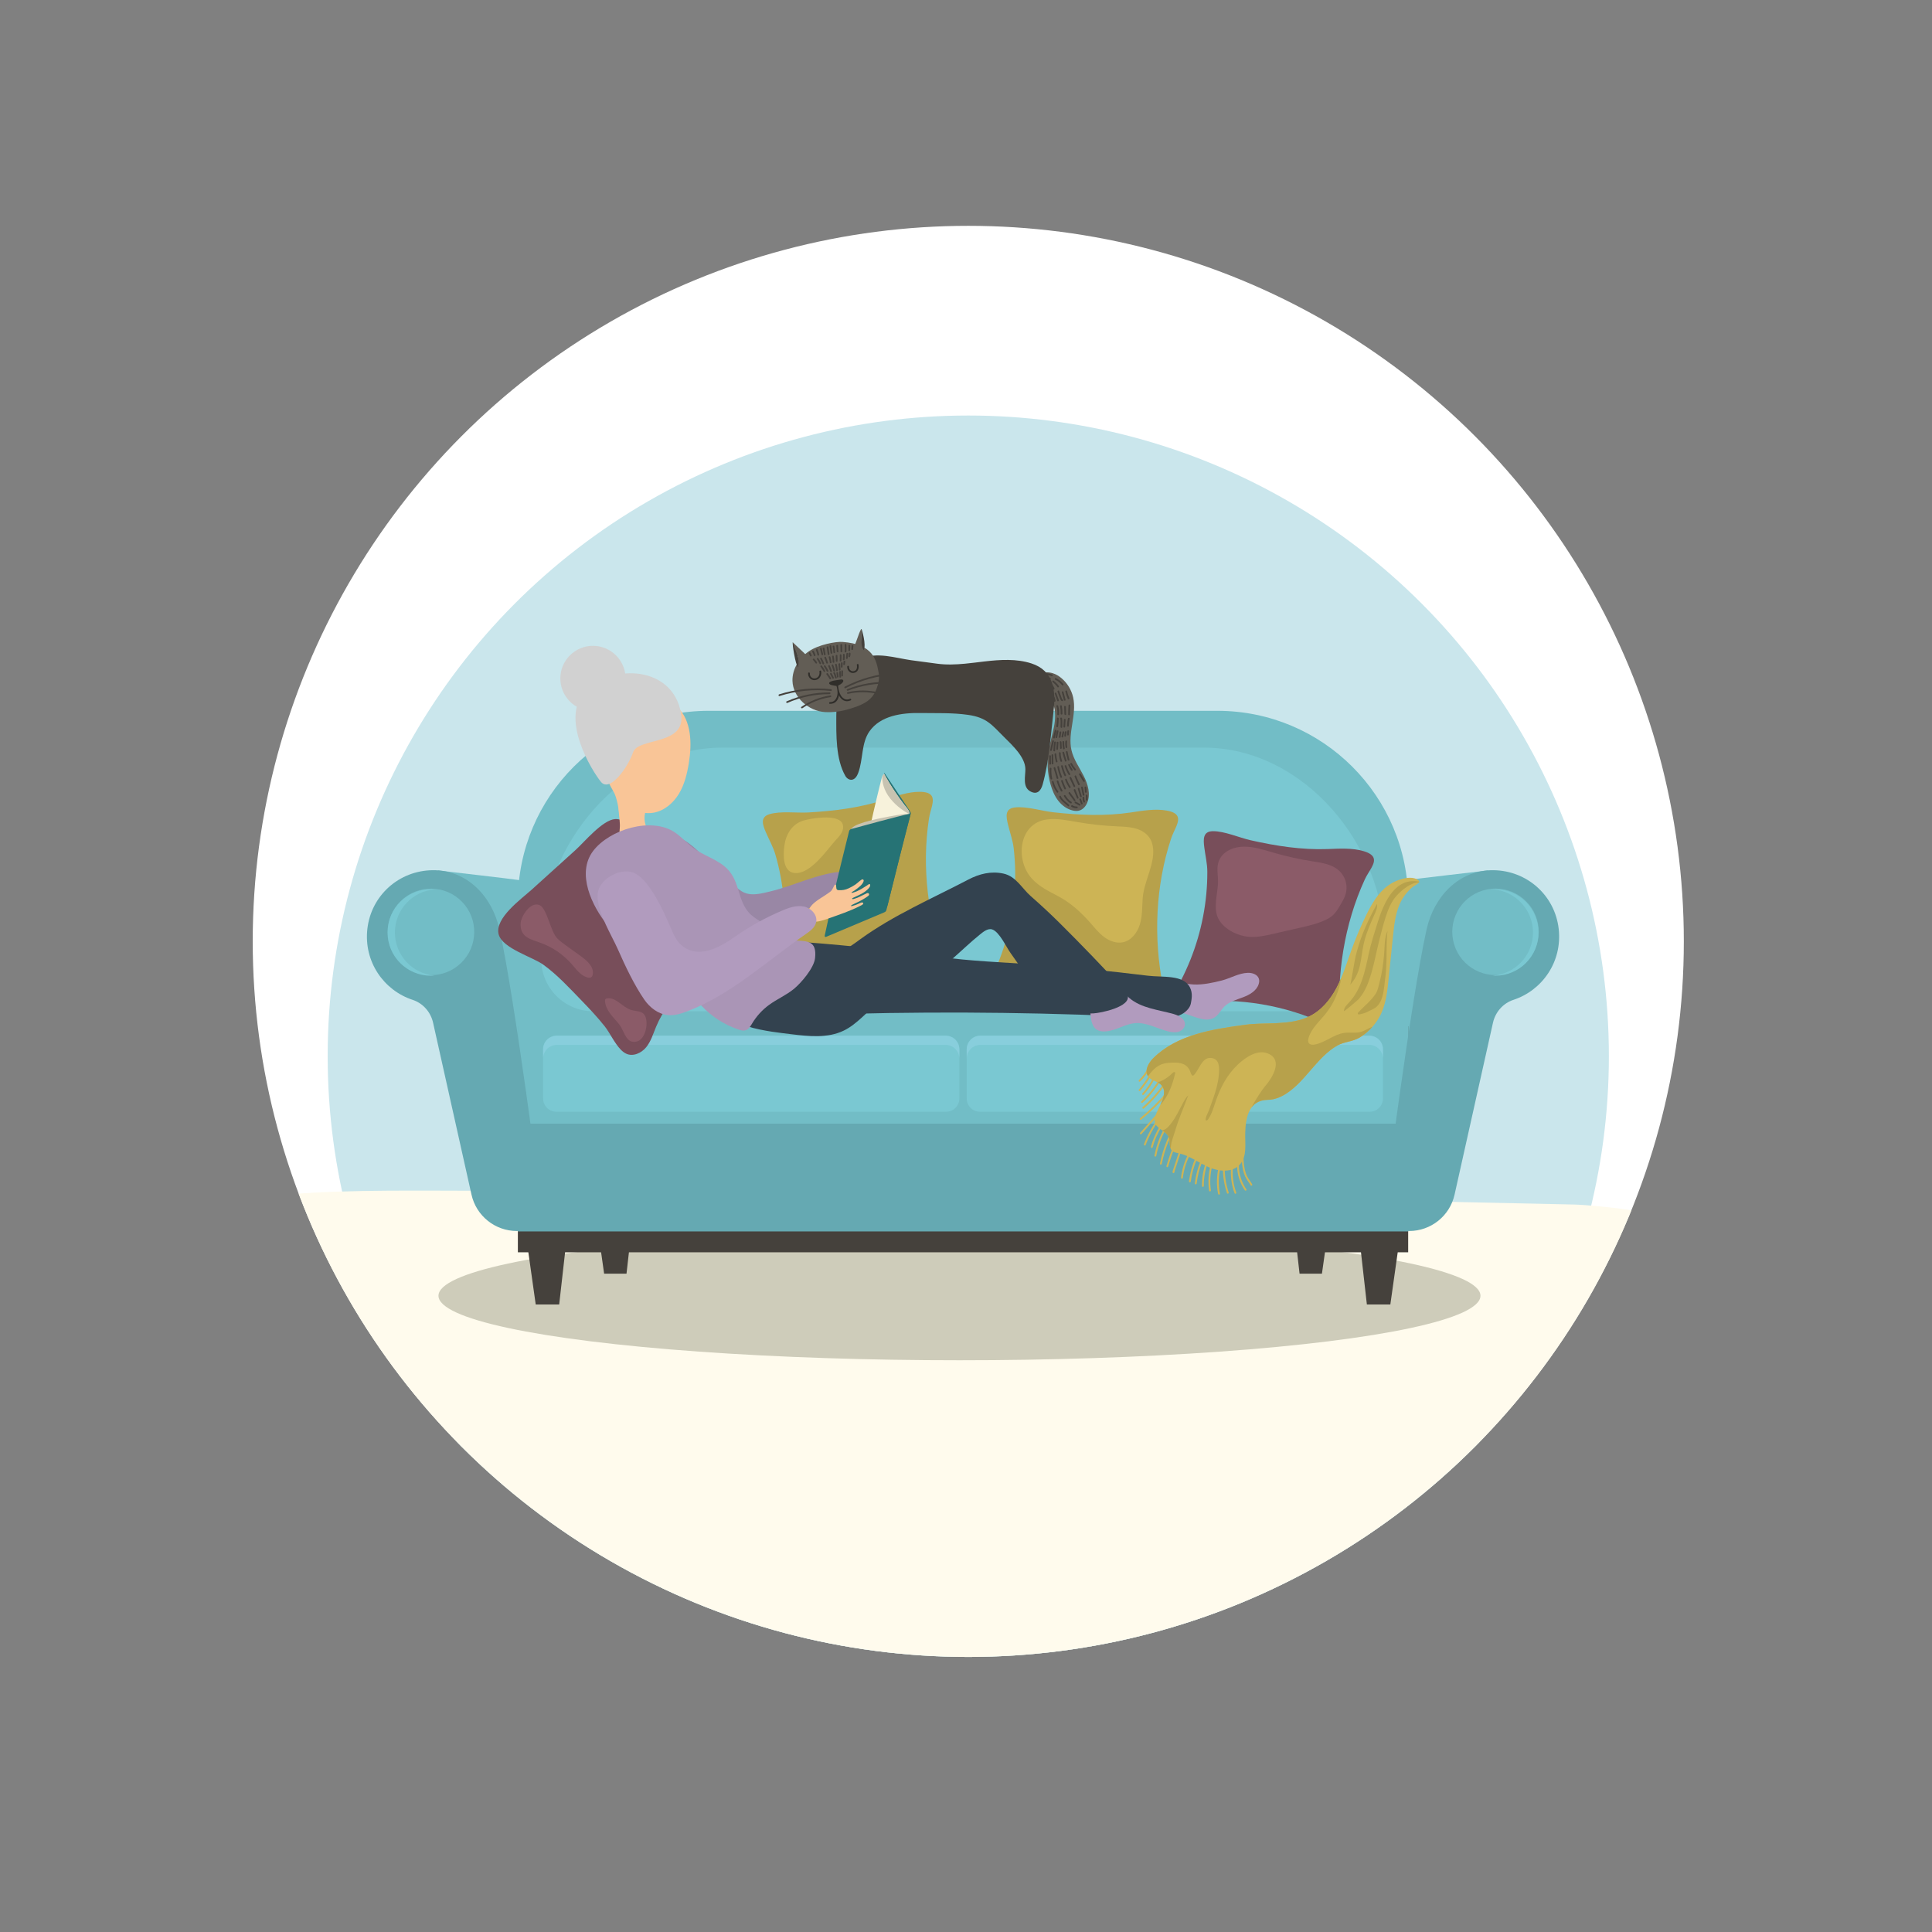 <?xml version="1.0" encoding="utf-8"?>
<!-- Generator: Adobe Illustrator 28.0.0, SVG Export Plug-In . SVG Version: 6.00 Build 0)  -->
<svg version="1.1" id="Layer_1" xmlns="http://www.w3.org/2000/svg" xmlns:xlink="http://www.w3.org/1999/xlink" x="0px" y="0px"
	 viewBox="0 0 1080 1080" style="enable-background:new 0 0 1080 1080;" xml:space="preserve">
<rect x="0" y="0" width="1080" height="1080" fill="#808080" stroke="none"/>
<style type="text/css">
	.st0{clip-path:url(#SVGID_00000078728065257311987240000006120747505763869618_);}
	.st1{fill:#FFFFFF;}
	.st2{fill:#CAE6EC;}
	.st3{fill:none;}
	.st4{fill:#FFFBED;}
	.st5{fill:#CECCBA;}
	.st6{fill:#D1D1D1;}
	.st7{fill:#45413C;}
	.st8{fill:#72BDC6;}
	.st9{fill:#7AC8D2;}
	.st10{fill:#65A9B2;}
	.st11{fill:#88CEDC;}
	.st12{fill:#784E5A;}
	.st13{fill:#8B5B68;}
	.st14{fill:#B7A14B;}
	.st15{fill:#CDB455;}
	.st16{fill:#9987A5;}
	.st17{fill:#B19BBE;}
	.st18{fill:#33424F;}
	.st19{fill:#F9C597;}
	.st20{fill:#AA95B6;}
	.st21{fill:#267375;}
	.st22{fill:#F7F2DB;}
	.st23{fill:#C7C3B1;}
	.st24{fill:#625D55;}
	.st25{fill:#302E2A;}
</style>
<g>
	<g>
		<defs>
			<circle id="SVGID_1_" cx="541.27" cy="526.24" r="400"/>
		</defs>
		<clipPath id="SVGID_00000162323711261070330100000011604868443160862088_">
			<use xlink:href="#SVGID_1_"  style="overflow:visible;"/>
		</clipPath>
		<g style="clip-path:url(#SVGID_00000162323711261070330100000011604868443160862088_);">
			<g>
				<circle class="st1" cx="541.27" cy="526.24" r="400"/>
				<circle class="st2" cx="541.27" cy="590.38" r="358.1"/>
				<circle class="st3" cx="541.27" cy="526.24" r="400"/>
			</g>
			<g>
				<path class="st4" d="M879.88,673.34c-212.45-4.81-425.05-7.4-637.65-7.77c-35.49-0.06-71.37-0.04-105.84,4.76
					c-7.79,1.08-15.72,2.48-21.82,5.45c-6.1,2.97-9.93,7.88-7.41,12.24c4.07,7.02,228.02,212.73,239.44,218.78
					c188.12,99.54,399.32,60.88,483.59-90.7c20.36-36.62,31.68-32.23,71.67-73.11c3.82-3.9,31.69-47.14,35.44-49.45
					C960.81,679.13,889.45,673.56,879.88,673.34z"/>
				<g>
					<ellipse class="st5" cx="536.35" cy="724.34" rx="291.24" ry="36.06"/>
					<circle class="st6" cx="331.46" cy="379.25" r="18.23"/>
					<g>
						<g>
							<polygon class="st7" points="350.22,712 337.71,712 333.08,679.18 353.93,679.18 							"/>
							<polygon class="st7" points="726.46,712 738.97,712 743.6,679.18 722.75,679.18 							"/>
						</g>
						<g>
							<path class="st8" d="M244.74,486.56c0,0,45.08,5.22,45.81,5.47c34.8,11.6,29.81,106.93,34.35,137.38
								c4.54,30.46-32.4,10.37-32.4,10.37L244.74,486.56z"/>
							<path class="st8" d="M831.94,486.56c0,0-45.08,5.22-45.81,5.47c-34.8,11.6-29.81,106.93-34.35,137.38
								c-4.54,30.46,32.4,10.37,32.4,10.37L831.94,486.56z"/>
						</g>
						<path class="st8" d="M787.19,628.12H289.49v-124.1c0-58.91,47.76-106.67,106.67-106.67h284.36
							c58.91,0,106.67,47.76,106.67,106.67V628.12z"/>
						<path class="st9" d="M302.54,536.18v-7.8c0-55.91,45.32-110.46,101.23-110.46h269.14c55.91,0,101.23,54.55,101.23,110.46v7.8
							c0,16.09-13.05,29.14-29.14,29.14H331.68C315.59,565.32,302.54,552.28,302.54,536.18z"/>
						<rect x="289.49" y="573.68" class="st7" width="497.69" height="126.37"/>
						<rect x="289.49" y="573.68" class="st10" width="497.69" height="114.7"/>
						<rect x="289.49" y="572.66" class="st8" width="497.69" height="55.46"/>
						<g>
							<path class="st9" d="M528.89,621.47H311c-4.09,0-7.4-3.31-7.4-7.4v-27.71c0-4.09,3.31-7.4,7.4-7.4h217.88
								c4.09,0,7.4,3.31,7.4,7.4v27.71C536.29,618.16,532.97,621.47,528.89,621.47z"/>
							<path class="st9" d="M765.68,621.47H547.8c-4.09,0-7.4-3.31-7.4-7.4v-27.71c0-4.09,3.31-7.4,7.4-7.4h217.88
								c4.09,0,7.4,3.31,7.4,7.4v27.71C773.08,618.16,769.77,621.47,765.68,621.47z"/>
						</g>
						<g>
							<path class="st11" d="M528.55,578.96H311.34c-4.27,0-7.74,3.46-7.74,7.74v5.13c0-4.27,3.46-7.74,7.74-7.74h217.21
								c4.27,0,7.74,3.46,7.74,7.74v-5.13C536.29,582.42,532.82,578.96,528.55,578.96z"/>
							<path class="st11" d="M765.34,578.96H548.13c-4.27,0-7.74,3.46-7.74,7.74v5.13c0-4.27,3.46-7.74,7.74-7.74h217.21
								c4.27,0,7.74,3.46,7.74,7.74v-5.13C773.08,582.42,769.62,578.96,765.34,578.96z"/>
						</g>
						<g>
							<g>
								<path class="st10" d="M288.95,688.14c8.35,0,14.74-7.44,13.49-15.69c0,0-14.48-113.71-23.23-152.91
									c-4.11-18.4-18.05-33.3-37.36-33.09c-18.81,0.21-34.36,14.09-36.49,32.79c-2.09,18.33,9.16,34.38,25.3,39.68
									c5.81,1.91,10.11,6.83,11.44,12.8l21.47,96.09C266.22,679.69,276.77,688.14,288.95,688.14L288.95,688.14z"/>
								
									<ellipse transform="matrix(0.718 -0.696 0.696 0.718 -294.783 314.278)" class="st8" cx="240.82" cy="521.27" rx="24.17" ry="24.17"/>
								<path class="st9" d="M220.75,521.27c0-12.66,9.73-23.04,22.12-24.08c-0.68-0.06-1.36-0.09-2.05-0.09
									c-13.35,0-24.17,10.82-24.17,24.17c0,13.35,10.82,24.17,24.17,24.17c0.69,0,1.37-0.04,2.05-0.09
									C230.48,544.31,220.75,533.93,220.75,521.27z"/>
							</g>
							<g>
								<path class="st10" d="M787.73,688.14c-8.35,0-14.74-7.44-13.49-15.69c0,0,14.48-113.71,23.23-152.91
									c4.11-18.4,18.05-33.3,37.36-33.09c18.81,0.21,34.36,14.09,36.49,32.79c2.09,18.33-9.16,34.38-25.3,39.68
									c-5.81,1.91-10.11,6.83-11.44,12.8l-21.47,96.09C810.46,679.69,799.91,688.14,787.73,688.14L787.73,688.14z"/>
								
									<ellipse transform="matrix(0.923 -0.385 0.385 0.923 -136.189 361.575)" class="st8" cx="835.86" cy="521.27" rx="24.17" ry="24.17"/>
								<path class="st9" d="M835.86,497.09c-0.52,0-1.03,0.02-1.54,0.05c12.63,0.79,22.64,11.29,22.64,24.12
									c0,12.83-10,23.33-22.64,24.12c0.51,0.03,1.02,0.05,1.54,0.05c13.35,0,24.17-10.82,24.17-24.17
									C860.04,507.92,849.21,497.09,835.86,497.09z"/>
							</g>
						</g>
						<g>
							<polygon class="st7" points="312.59,729.21 299.47,729.21 294.61,694.78 316.48,694.78 							"/>
							<polygon class="st7" points="764.09,729.21 777.21,729.21 782.07,694.78 760.2,694.78 							"/>
						</g>
					</g>
					<g>
						<path class="st12" d="M767.77,479.39c-0.62-1.4-2.25-2.61-5.47-3.58c-6.3-1.89-13.49-1.44-20.01-1.19
							c-14.62,0.55-29.02-1.72-43.19-4.92c-6.37-1.44-14.64-5.13-21.13-5.06c-5.64,0.07-5.31,4.66-4.77,9
							c0.56,4.54,1.69,9.06,1.7,13.65c0.02,8.38-0.77,16.77-2.36,25.02c-3.17,16.49-9.49,32.46-18.76,46.76
							c7.54,1.69,15.42,0.77,23.17,0.48c25.31-0.95,50.87,5.15,72.68,17.34c-0.15-1.38-0.28-2.76-0.4-4.14
							c-2.26-27.32,2.15-56.04,13.75-81.24C765.05,487.04,769.24,482.7,767.77,479.39z"/>
						<path class="st13" d="M752.6,494.46c-0.27-1.95-0.98-3.84-2.1-5.49c-3.63-5.38-10.16-6.46-16.3-7.4
							c-7.49-1.15-14.91-2.78-22.16-4.89c-5.49-1.59-11.02-3.47-16.76-3.39c-7.68,0.11-14.46,4.24-14.7,11.91
							c-0.08,2.44,0.28,4.86,0.31,7.3c0.08,6.9-3.26,15.38,0.59,21.78c3.22,5.35,10.42,8.92,16.72,9.41
							c4.63,0.36,9.25-0.68,13.76-1.71c5.02-1.15,10.04-2.3,15.06-3.45c4.92-1.12,9.89-2.27,14.38-4.49c4.26-2.01,5.78-4.59,8-8.38
							c1.12-1.92,2.26-3.87,2.86-5.99C752.73,497.99,752.84,496.2,752.6,494.46z"/>
					</g>
					<g>
						<path class="st14" d="M658.08,456.07c-0.77-1.32-2.52-2.35-5.83-2.95c-6.47-1.18-13.57,0.07-20.02,1.04
							c-14.47,2.17-29.03,1.5-43.47-0.1c-6.49-0.72-15.11-3.48-21.56-2.68c-5.6,0.69-4.76,5.22-3.74,9.48
							c1.06,4.45,2.69,8.82,3.21,13.38c0.95,8.33,1.09,16.75,0.43,25.12c-1.32,16.74-5.84,33.31-13.45,48.55
							c7.69,0.85,15.41-0.95,23.08-2.09c25.05-3.75,51.12-0.53,74.15,9.17c-0.3-1.35-0.59-2.71-0.85-4.07
							c-5.28-26.9-4.08-55.93,4.66-82.27C656.22,463.97,659.91,459.2,658.08,456.07z"/>
						<path class="st15" d="M644.37,472.79c-0.39-2.02-1.15-3.82-2.39-5.28c-4.21-4.94-10.82-5.29-17.02-5.54
							c-7.58-0.31-15.12-1.11-22.57-2.4c-5.63-0.97-11.34-2.23-17.04-1.51c-15.84,1.99-18.05,22.49-8.62,32.97
							c4.37,4.85,9.69,7.2,15.25,10.2c6.7,3.62,12.44,8.87,17.44,14.56c2.46,2.81,4.8,5.77,7.8,8.01c2.99,2.23,6.8,3.68,10.46,2.94
							c4.76-0.96,8.14-5.41,9.53-10.06c1.39-4.65,1.24-9.6,1.55-14.44C639.4,492.48,646.2,482.24,644.37,472.79z"/>
					</g>
					<g>
						<path class="st14" d="M520.55,444.56c-0.98-1.17-2.88-1.89-6.24-1.93c-6.58-0.08-13.37,2.34-19.57,4.37
							c-13.9,4.56-28.37,6.34-42.87,7.17c-6.52,0.37-15.48-0.9-21.71,0.96c-5.4,1.62-3.81,5.95-2.1,9.97
							c1.79,4.21,4.12,8.25,5.4,12.65c2.33,8.05,3.88,16.33,4.63,24.7c1.5,16.73-0.18,33.82-5.14,50.11
							c7.72-0.45,15.04-3.51,22.41-5.93c24.07-7.89,50.32-9.07,74.64-3.36c-0.52-1.28-1.03-2.57-1.52-3.87
							c-9.7-25.64-13.38-54.46-9.17-81.89C520.04,452.66,522.87,447.34,520.55,444.56z"/>
						<path class="st15" d="M471.04,464.12c0.43-1.42,0.4-3-0.38-4.25c-3-4.77-17.16-2.5-21.49-1.19
							c-6.44,1.94-9.84,7.67-10.7,14.05c-0.67,4.92-1.04,14.49,5.55,15.27c9.11,1.08,18.57-13.47,23.56-18.82
							c1.2-1.29,2.43-2.61,3.15-4.22C470.85,464.69,470.95,464.41,471.04,464.12z"/>
					</g>
					<g>
						<g>
							<path class="st15" d="M637.03,604.67c0.13,0,0.26-0.05,0.36-0.15c2.17-2.11,3.97-4.53,5.35-7.22
								c0.13-0.25,0.03-0.56-0.22-0.69c-0.25-0.13-0.56-0.03-0.69,0.22c-1.33,2.59-3.07,4.93-5.16,6.96
								c-0.2,0.2-0.21,0.52-0.01,0.73C636.76,604.61,636.9,604.67,637.03,604.67z"/>
							<path class="st15" d="M643.44,601.28c0.14-0.25,0.06-0.56-0.19-0.7c-0.25-0.14-0.56-0.06-0.7,0.19
								c-1.7,2.94-3.68,5.74-5.9,8.31c-0.18,0.21-0.16,0.54,0.05,0.72c0.1,0.08,0.22,0.12,0.33,0.12c0.14,0,0.29-0.06,0.39-0.18
								C639.69,607.13,641.72,604.28,643.44,601.28z"/>
							<path class="st15" d="M638.6,611.96c0.1,0.09,0.22,0.14,0.35,0.14c0.14,0,0.27-0.06,0.38-0.16c2.56-2.74,4.65-5.86,6.24-9.26
								c0.12-0.26,0.01-0.56-0.25-0.68c-0.26-0.12-0.56-0.01-0.68,0.25c-1.54,3.3-3.57,6.33-6.06,8.99
								C638.39,611.45,638.4,611.77,638.6,611.96z"/>
							<path class="st15" d="M638.06,615.67c-0.21,0.19-0.22,0.52-0.03,0.72c0.1,0.11,0.24,0.16,0.38,0.16
								c0.13,0,0.25-0.05,0.35-0.14c4.49-4.17,8.25-9.02,11.17-14.41c0.14-0.25,0.04-0.56-0.21-0.69c-0.25-0.13-0.56-0.04-0.69,0.21
								C646.16,606.81,642.47,611.57,638.06,615.67z"/>
							<path class="st15" d="M638.74,618.87c-0.22,0.19-0.24,0.51-0.05,0.72c0.1,0.12,0.24,0.18,0.39,0.18
								c0.12,0,0.24-0.04,0.33-0.12c4.7-4.06,8.84-8.73,12.3-13.88c0.16-0.23,0.1-0.55-0.14-0.71c-0.23-0.16-0.55-0.1-0.71,0.14
								C647.45,610.27,643.37,614.87,638.74,618.87z"/>
							<path class="st15" d="M637.94,625.9c5.5-4.53,10.63-9.58,15.26-15c0.18-0.22,0.16-0.54-0.06-0.72
								c-0.21-0.18-0.54-0.16-0.72,0.06c-4.58,5.37-9.67,10.38-15.13,14.87c-0.22,0.18-0.25,0.5-0.07,0.72
								c0.1,0.12,0.25,0.19,0.4,0.19C637.73,626.02,637.85,625.98,637.94,625.9z"/>
							<path class="st15" d="M649.45,620.33c-0.21-0.19-0.54-0.17-0.72,0.05l-11.37,12.87c-0.19,0.21-0.17,0.54,0.05,0.72
								c0.1,0.09,0.22,0.13,0.34,0.13c0.14,0,0.28-0.06,0.38-0.17l11.37-12.87C649.69,620.84,649.67,620.52,649.45,620.33z"/>
							<path class="st15" d="M647.74,625.54c-0.23-0.17-0.55-0.11-0.72,0.12c-3.12,4.32-5.65,9.03-7.54,14.01
								c-0.1,0.26,0.03,0.56,0.3,0.66c0.06,0.02,0.12,0.03,0.18,0.03c0.21,0,0.4-0.13,0.48-0.33c1.85-4.89,4.34-9.53,7.41-13.77
								C648.02,626.02,647.97,625.7,647.74,625.54z"/>
							<path class="st15" d="M649.17,630.18c0.14-0.24,0.04-0.53-0.2-0.67c-0.24-0.14-0.56-0.05-0.71,0.19
								c-2.17,3.53-3.82,7.35-4.9,11.36c-0.07,0.27,0.09,0.55,0.36,0.63c0.04,0.01,0.09,0.02,0.13,0.02c0.23,0,0.43-0.15,0.49-0.38
								c1.06-3.91,2.67-7.64,4.8-11.1C649.15,630.21,649.17,630.18,649.17,630.18z"/>
							<path class="st15" d="M651.49,630.47c-0.25-0.14-0.56-0.04-0.69,0.21c-2.57,4.79-4.4,9.93-5.45,15.26
								c-0.06,0.28,0.13,0.55,0.4,0.6c0.03,0.01,0.07,0.01,0.1,0.01c0.24,0,0.45-0.17,0.5-0.41c1.03-5.23,2.82-10.27,5.34-14.97
								C651.84,630.92,651.74,630.6,651.49,630.47z"/>
							<path class="st15" d="M654.15,635.88c0.05-0.25-0.11-0.5-0.35-0.58c-0.25-0.08-0.51,0.04-0.62,0.28
								c-0.26,0.57-0.51,1.15-0.75,1.72c-0.02,0.04-0.04,0.08-0.05,0.13c-1.74,4.18-3.06,8.55-3.94,13c-0.06,0.28,0.13,0.55,0.4,0.6
								c0.03,0.01,0.07,0.01,0.1,0.01c0.24,0,0.45-0.17,0.5-0.41c0.86-4.39,2.17-8.7,3.89-12.82
								C653.75,637.24,654.03,636.57,654.15,635.88z"/>
							<path class="st15" d="M656.93,639.54c-0.26-0.11-0.56,0.01-0.67,0.27c-1.64,3.9-3.06,7.93-4.21,12
								c-0.08,0.27,0.08,0.56,0.35,0.63c0.05,0.01,0.09,0.02,0.14,0.02c0.22,0,0.43-0.15,0.49-0.37c1.14-4.02,2.54-8.02,4.17-11.88
								C657.31,639.95,657.19,639.65,656.93,639.54z"/>
							<path class="st15" d="M660.86,640.03c-0.27-0.09-0.56,0.06-0.65,0.33l-4.72,14.43c-0.04,0.12-0.03,0.24,0.01,0.35l-0.01,0.02
								c-0.06,0.28,0.12,0.55,0.39,0.61c0.04,0.01,0.07,0.01,0.11,0.01c0.24,0,0.45-0.16,0.5-0.4l0.17-0.78
								c0.01-0.05,0.01-0.1,0.01-0.15l4.51-13.78C661.28,640.41,661.13,640.12,660.86,640.03z"/>
							<path class="st15" d="M664.69,645.4c-0.25-0.13-0.56-0.02-0.69,0.23c-1.99,3.98-3.27,8.23-3.8,12.65
								c-0.03,0.28,0.17,0.54,0.45,0.57c0.02,0,0.04,0,0.06,0c0.26,0,0.48-0.19,0.51-0.45c0.52-4.3,1.76-8.44,3.7-12.31
								C665.05,645.84,664.95,645.53,664.69,645.4z"/>
							<path class="st15" d="M669,646.8c-0.26-0.11-0.56,0.01-0.67,0.26c-1.85,4.23-3.09,8.7-3.69,13.28
								c-0.04,0.28,0.16,0.54,0.44,0.58c0.02,0,0.05,0,0.07,0c0.25,0,0.47-0.19,0.51-0.45c0.59-4.48,1.8-8.86,3.61-13
								C669.38,647.21,669.26,646.91,669,646.8z"/>
							<path class="st15" d="M671.75,648.88c-0.26-0.11-0.56,0.02-0.67,0.28c-1.62,3.95-2.68,8.1-3.16,12.34
								c-0.03,0.28,0.17,0.53,0.45,0.57c0.02,0,0.04,0,0.06,0c0.26,0,0.48-0.19,0.51-0.46c0.46-4.15,1.5-8.21,3.09-12.06
								C672.14,649.28,672.02,648.98,671.75,648.88z"/>
							<path class="st15" d="M675.03,648.9c-0.26-0.1-0.56,0.03-0.66,0.29c-1.68,4.35-2.53,9.11-2.46,13.77
								c0,0.28,0.23,0.51,0.51,0.51c0,0,0.01,0,0.01,0c0.28,0,0.51-0.24,0.51-0.52c-0.06-4.53,0.77-9.16,2.4-13.39
								C675.42,649.3,675.29,649,675.03,648.9z"/>
							<path class="st15" d="M677.49,650.44c-0.28-0.08-0.56,0.08-0.63,0.35c-1.34,4.77-1.68,9.88-0.98,14.79
								c0.04,0.26,0.26,0.44,0.51,0.44c0.02,0,0.05,0,0.07-0.01c0.28-0.04,0.47-0.3,0.43-0.58c-0.68-4.77-0.36-9.73,0.95-14.37
								C677.93,650.8,677.77,650.52,677.49,650.44z"/>
							<path class="st15" d="M682.06,651.33c-0.28-0.08-0.55,0.09-0.63,0.37c-1.34,5.1-1.51,10.53-0.5,15.71
								c0.05,0.24,0.26,0.41,0.5,0.41c0.03,0,0.07,0,0.1-0.01c0.28-0.05,0.46-0.32,0.41-0.6c-0.98-5.03-0.81-10.3,0.49-15.25
								C682.5,651.68,682.33,651.4,682.06,651.33z"/>
							<path class="st15" d="M684.62,652.2c0-0.28-0.22-0.52-0.5-0.52c0,0-0.01,0-0.01,0c-0.28,0-0.51,0.22-0.51,0.5
								c-0.08,5.02,0.69,9.98,2.27,14.74c0.07,0.21,0.27,0.35,0.49,0.35c0.05,0,0.11-0.01,0.16-0.03c0.27-0.09,0.41-0.38,0.32-0.65
								C685.29,661.95,684.54,657.1,684.62,652.2z"/>
							<path class="st15" d="M689.43,650.6c0.04-0.28-0.15-0.54-0.43-0.58c-0.28-0.04-0.54,0.15-0.58,0.43
								c-0.82,5.55-0.24,11.27,1.68,16.53c0.08,0.21,0.27,0.34,0.48,0.34c0.06,0,0.12-0.01,0.18-0.03c0.27-0.1,0.4-0.39,0.31-0.66
								C689.19,661.52,688.63,655.98,689.43,650.6z"/>
							<path class="st15" d="M692.55,651.42c0-0.28-0.23-0.51-0.51-0.51c-0.28,0-0.51,0.23-0.51,0.51c0,4.94,1.54,9.9,4.34,13.96
								c0.1,0.14,0.26,0.22,0.42,0.22c0.1,0,0.2-0.03,0.29-0.09c0.23-0.16,0.29-0.48,0.13-0.71
								C694.03,660.9,692.55,656.15,692.55,651.42z"/>
							<path class="st15" d="M699.98,662.05c-0.38-0.74-0.86-1.42-1.33-2.07c-0.29-0.4-0.57-0.8-0.84-1.22
								c-2.43-3.86-2.58-8.92-2.7-12.99c-0.01-0.28-0.27-0.49-0.53-0.5c-0.28,0.01-0.51,0.25-0.5,0.53
								c0.13,4.19,0.28,9.41,2.86,13.5c0.27,0.43,0.57,0.85,0.87,1.27c0.46,0.65,0.9,1.26,1.25,1.94c0.09,0.18,0.27,0.28,0.46,0.28
								c0.08,0,0.16-0.02,0.23-0.06C700.01,662.61,700.11,662.3,699.98,662.05z"/>
						</g>
						<path class="st15" d="M782.47,505.33c-2.49,5.69-3.15,11.99-3.79,18.17c-0.81,7.91-1.62,15.82-2.44,23.73
							c-0.76,7.42-1.6,15.09-5.3,21.57c-2.56,4.49-6.64,8.75-11.15,11.33c-3.91,2.24-8.25,2.13-12.15,4.3
							c-9.42,5.24-15.75,15.95-23.67,23.05c-4.29,3.85-9.48,7.26-15.24,7.32c-10.22,0.11-12.43,9.2-12.64,18.54
							c-0.14,6.08,1.1,13.01-2.94,17.57c-4.13,4.66-11.66,4.1-17.37,1.6c-5.7-2.49-10.8-6.51-16.89-7.83
							c-1.31-0.28-2.74-0.48-3.71-1.4c-1.93-1.84-0.83-5.15-1.84-7.62c-1.48-3.65-7.13-4.6-7.83-8.48c-0.21-1.13,0.08-2.29,0.4-3.4
							c1.39-4.87,7.64-12.34,3.26-17.21c-1.96-2.18-5.54-2.39-7.31-4.72c-2.39-3.16,0.11-7.66,2.93-10.44
							c13.17-12.99,32.89-16.09,51.23-18.54c11.62-1.55,24.65,0.57,35.58-4.55c6.95-3.25,12.09-9.52,15.66-16.32
							c3.56-6.8,5.75-14.21,8.37-21.42c2.36-6.52,5.08-12.9,8.13-19.12c3.03-6.16,6.56-12.35,12.11-16.38
							c2.79-2.03,6.2-3.5,9.59-4.12c1.69-0.31,3.48-0.43,5.16,0c0.75,0.19,2.71,0.93,2.69,1.92c-0.01,0.98-2.9,2.34-3.64,2.96
							C786.59,498.41,784.09,501.63,782.47,505.33z"/>
						<path class="st14" d="M726.08,605.48c0.15-0.15,0.3-0.3,0.46-0.46c0.65-0.66,1.29-1.34,1.93-2.04
							c0.12-0.13,0.23-0.26,0.35-0.39c0.05-0.06,0.1-0.11,0.15-0.17c0.5-0.55,0.99-1.1,1.49-1.67c0.75-0.9,1.53-1.8,2.35-2.7
							c4.5-5.2,9.09-10.42,14.83-13.62c3.9-2.17,8.24-2.06,12.15-4.3c2.7-1.54,5.25-3.7,7.41-6.14c-2.1,0.67-3.98,2.1-6.12,2.76
							c-3.08,0.95-6.42,0.22-9.61,0.65c-5.86,0.79-10.61,5.37-16.42,6.49c-1.18,0.23-2.6,0.22-3.35-0.72
							c-0.66-0.83-0.5-2.04-0.19-3.06c1.63-5.31,6.09-9.16,9.57-13.5c4.59-5.72,7.6-12.68,8.68-19.94
							c-0.76,1.81-1.58,3.58-2.49,5.32c-3.56,6.8-8.71,13.06-15.66,16.32c-5.14,2.41-10.74,3.21-16.44,3.55
							c-3.11,0.26-6.42,0.24-9.93,0.35c-0.1,0-0.2,0.01-0.3,0.01c-0.64,0.02-1.28,0.05-1.92,0.07c-0.18,0.01-0.36,0.02-0.56,0.03
							c-0.51,0.02-1.01,0.05-1.52,0.09c-0.23,0.01-0.46,0.03-0.69,0.04c-0.24,0.02-0.49,0.04-0.73,0.06
							c-0.25,0.02-0.51,0.04-0.76,0.06c-0.22,0.02-0.44,0.04-0.65,0.06c-0.7,0.07-1.4,0.15-2.09,0.24
							c-18.34,2.45-38.06,5.54-51.23,18.54c-0.17,0.17-0.35,0.35-0.52,0.53c-0.07,0.08-0.14,0.16-0.21,0.23
							c-0.1,0.11-0.2,0.22-0.29,0.33c-0.1,0.12-0.2,0.25-0.3,0.37c-0.06,0.07-0.12,0.14-0.17,0.22c-0.12,0.16-0.24,0.33-0.36,0.5
							c-0.03,0.04-0.06,0.08-0.09,0.12c-0.13,0.19-0.26,0.39-0.39,0.59c-0.01,0.01-0.02,0.03-0.03,0.04c0,0,0,0,0,0
							c-0.18,0.29-0.35,0.59-0.5,0.89c-0.01,0.01-0.01,0.03-0.02,0.04c-0.15,0.29-0.28,0.57-0.39,0.86
							c-0.01,0.02-0.02,0.04-0.03,0.06c-0.74,1.86-0.85,3.79,0.23,5.41c2.95-3.87,5.71-6.95,11.18-7.43
							c2.94-0.26,6.27-0.46,9.01,0.86c1.44,0.7,2.29,1.72,3.06,3.09c0.49,0.86,1.1,4.14,2.39,2.89c2.91-2.82,4.46-10.05,9.56-9.62
							c5.03,0.42,4.75,5.61,4.42,9.43c-0.39,4.56-1.65,8.94-3.16,13.24c-0.76,2.18-1.58,4.34-2.34,6.52
							c-0.35,1.02-2.3,4.49-1.79,5.58c0.22,0.47,0.94,0.08,1.24-0.35c2.13-3.04,3.11-6.71,4.31-10.22
							c2.61-7.66,6.28-14.67,12.16-20.31c4.38-4.21,11.59-9.29,17.85-6c0.4,0.21,0.79,0.46,1.16,0.73
							c5.84,4.26-0.29,13.55-3.74,17.39c-1.14,1.28-5.18,7.19-7.55,11.88c0.19-0.27,0.39-0.52,0.6-0.77
							c0.2-0.24,0.42-0.47,0.65-0.69c0,0,0,0,0,0c0.15-0.14,0.29-0.29,0.44-0.43l0,0c0.17-0.14,0.35-0.27,0.52-0.41l0,0
							c0.11-0.08,0.22-0.16,0.33-0.24c0.36-0.25,0.73-0.47,1.13-0.67c0.1-0.05,0.2-0.11,0.31-0.16c0,0,0,0,0,0
							c0.42-0.19,0.86-0.36,1.32-0.5c0.02-0.01,0.05-0.02,0.07-0.02l0,0c0.67-0.2,1.37-0.37,2.14-0.46h0
							c0.55-0.07,1.11-0.11,1.71-0.12c0.48-0.01,0.96-0.04,1.43-0.09c0.12-0.01,0.24-0.03,0.36-0.04c0.47-0.06,0.93-0.13,1.39-0.23
							c0.51-0.11,1-0.25,1.5-0.41c0.1-0.03,0.2-0.06,0.3-0.09c0.48-0.16,0.95-0.33,1.41-0.53c0.08-0.04,0.17-0.07,0.25-0.11
							c0.44-0.19,0.87-0.39,1.3-0.61c0.05-0.03,0.11-0.05,0.16-0.08c0.46-0.24,0.91-0.49,1.35-0.76c0.1-0.06,0.19-0.12,0.29-0.17
							c0.44-0.27,0.88-0.55,1.3-0.84c0.05-0.04,0.1-0.07,0.15-0.11c0.4-0.28,0.8-0.57,1.19-0.86c0.07-0.06,0.15-0.11,0.22-0.16
							c0.41-0.31,0.81-0.64,1.21-0.97c0.08-0.07,0.17-0.14,0.25-0.21c0.4-0.34,0.8-0.68,1.19-1.03c0.39-0.35,0.78-0.72,1.17-1.09
							C725.46,606.09,725.77,605.79,726.08,605.48z"/>
						<g>
							<path class="st14" d="M664.26,612.26c-1.28,1.18-2.12,2.75-2.95,4.28c-2.16,4.01-4.07,8.26-6.91,11.78
								c-1.38,1.71-2.63,3.21-4.73,3.54c1.51,1.06,3.01,2.15,3.67,3.78c0.83,2.05,0.23,4.67,1.09,6.56c0.03-0.27,0.05-0.54,0.07-0.8
								c0.24-3.52,1.59-6.35,2.53-9.62C658.94,625.2,661.88,618.71,664.26,612.26z"/>
							<path class="st14" d="M655.76,599.55c-0.1,0.07-0.19,0.15-0.27,0.23c-2.3,2.36-5.15,4.18-8.26,5.28
								c-0.02,0.01-0.04,0.01-0.06,0.02c0.75,0.4,1.45,0.85,2.01,1.48c2.76,3.07,1.29,7.18-0.51,11.02
								c4.36-4.52,6.94-11.63,8.23-17.53c0.04-0.17,0.07-0.36,0-0.52C656.71,599.11,656.17,599.27,655.76,599.55z"/>
							<path class="st14" d="M793.33,492.88c-13.12-2.61-19.45,10.85-23.05,22.28c-1.91,6.07-3.88,12.04-5.2,18.24
								c-2.06,9.66-4.05,19.68-11.08,27.12c-1.3,1.37-2.83,2.89-2.7,4.77c0.02,0.22,7.55-6.03,8.2-6.79
								c2.45-2.83,4.01-5.76,5.37-9.32c2.93-7.72,4.2-15.93,6.23-23.9c1.07-4.22,2.15-8.45,3.48-12.6c1.36-4.24,3.05-8.49,6-11.82
								c3.13-3.54,7.98-7.4,12.66-7.68C793.29,493.08,793.33,492.98,793.33,492.88z"/>
							<path class="st14" d="M773.95,529.48c-0.08,1.53-0.14,3.06-0.28,4.56c-0.47,4.89-1.07,9.79-2.37,14.54
								c-0.32,1.18-0.59,2.55-0.97,3.85c-0.32,1.11-0.72,2.17-1.28,3.04c-2.73,4.15-6.5,6.95-9.79,10.51
								c-0.25,0.27-0.35,0.75-0.05,0.97c0.52,0.38,2.69-0.36,3.32-0.55c1.05-0.32,2.07-0.87,3.05-1.36
								c1.33-0.67,3.11-1.37,4.17-2.46c3.86-3.97,3.84-10.35,4.57-15.47c0.5-3.51,0.67-7.06,0.75-10.6
								c0.13-5.39-0.1-10.69,0.56-16.08C774.36,523.27,774.11,526.38,773.95,529.48z"/>
							<path class="st14" d="M760.08,540.17c0.91-3.72,1.23-7.63,2.08-11.8c1.22-5.99,3.8-11.88,6.21-17.26
								c0.83-1.85,1.67-3.82,1.42-5.83c-4.92,8.81-8.78,17.25-11.4,26.99c-1.61,5.99-2.16,12.13-3.58,18.17
								C757.78,547.15,759.21,543.75,760.08,540.17z"/>
						</g>
					</g>
					<g>
						<path class="st12" d="M416.66,521.72c-7-9.35-19.37-12.51-29.24-18.75c-10.59-6.7-18.32-17.03-25.11-27.55
							c-3.48-5.39-10.65-18.09-18.45-17.55c-7.04,0.48-17.17,12.8-22.12,17.28c-8.17,7.39-16.34,14.77-24.51,22.16
							c-5.74,5.19-20.86,15.96-18.48,24.99c2.07,7.86,18.81,12.55,24.92,16.94c7.85,5.64,14.79,13.22,21.49,20.13
							c4.49,4.63,8.93,9.37,12.94,14.43c2.74,3.45,5.4,9.33,8.85,12.89c0.93,0.96,1.92,1.75,2.98,2.27
							c3.82,1.89,8.59-0.23,11.28-3.53c2.69-3.3,3.91-7.52,5.54-11.45c3.75-9.07,10.03-17.08,17.93-22.9
							c8.74-6.44,19.19-10.1,28.64-15.45c2.33-1.32,4.77-2.95,5.61-5.49C419.86,527.26,418.47,524.14,416.66,521.72z"/>
						<g>
							<path class="st13" d="M291.02,516.26c-0.34,7.96,6.01,8.85,11.65,10.97c6.49,2.44,12.37,6.5,16.93,11.73
								c2.57,2.94,5.01,6.43,8.77,7.45c0.76,0.2,1.64,0.27,2.25-0.22c0.43-0.34,0.63-0.9,0.73-1.44c0.8-4.19-3.08-7.66-6.54-10.16
								c-2.8-2.02-5.6-4.04-8.4-6.06c-1.67-1.21-3.36-2.42-4.82-3.88c-3.96-3.96-5.71-16.82-9.98-18.7
								C296.6,503.75,291.19,512.21,291.02,516.26z"/>
							<path class="st13" d="M347.86,575.53c1.82,3.71,3.46,8.08,8.41,6.59c4.75-1.43,6.58-11.09,3.96-14.86
								c-1.53-2.2-4.78-1.92-7.35-2.67c-4.92-1.45-8.51-7.31-13.57-6.48c-0.27,0.04-0.54,0.11-0.75,0.29
								c-0.37,0.32-0.39,0.89-0.35,1.38c0.49,5.42,4.87,8.93,8,12.93C346.82,573.5,347.35,574.49,347.86,575.53z"/>
						</g>
					</g>
					<path class="st16" d="M457.02,505c-15.89,8.86-32.86,17.75-50.84,10.88c-11.6-4.44-19.94-14.06-29.37-21.69
						c-5.92-4.79-20.36-17.01-15.64-25.99c3.23-6.14,14.09-2.17,18.64,0.04c7.68,3.73,13.38,10.41,19.07,16.57
						c4.5,4.86,9.82,9.37,15.27,13.13c4.94,3.41,11.08,1.66,16.75,0.29c12.89-3.11,24.94-9.4,38.23-10.86
						c3.14-0.34,7.28,0.31,7.88,3.41c0.56,2.92-2.59,5.06-5.27,6.34C466.95,499.41,462.04,502.2,457.02,505z"/>
					<path class="st17" d="M679.41,568.44c2-1.47,3.11-3.84,4.85-5.62c2.77-2.85,6.82-3.91,10.54-5.31c3.72-1.4,7.61-3.6,8.81-7.39
						c0.32-1,0.42-2.1,0.08-3.09c-0.8-2.37-3.71-3.3-6.2-3.21c-5.05,0.17-9.59,3.02-14.49,4.28c-4.82,1.24-10.62,2.47-15.59,2.24
						c-4.97-0.23-9.32-1.89-14.02-0.28c-10.2,3.5-12.46,13.24-1.64,14.26C664.87,565.54,673.03,573.12,679.41,568.44z"/>
					<path class="st18" d="M641.61,545.42c8.39,1.04,19.89-0.73,23.58,6.55c1.72,3.39,0.86,6.85,0.54,8.8
						c-0.2,1.21-0.8,2.32-1.57,3.27c-4.18,5.19-11.92,5.27-18.58,4.93c-56.5-2.91-113.12-3.67-169.68-2.26
						c-18.06,0.45-36.87,0.98-53.32-6.49c-7.34-3.33-8.84-10.15-4.6-16.74c2.04-3.17,5.01-5.72,7.37-8.61
						c2.98-3.66,6.85-6.44,11.46-7.64c4.52-1.18,9.28-0.83,13.94-0.48c24.9,1.9,49.52,4.6,74.26,8.09c17.47,2.46,34.9,3.03,52.5,4.3
						C598.93,540.68,620.31,542.78,641.61,545.42z"/>
					<path class="st17" d="M621.38,575.98c4.4-1.12,8.46-3.6,12.98-4.02c6.49-0.6,12.52,3.1,18.86,4.64c1.84,0.44,3.79,0.7,5.6,0.16
						c1.81-0.55,3.43-2.08,3.57-3.96c0.24-3.18-3.38-5.13-6.45-5.99c-8.49-2.38-17.93-3.19-24.64-8.92
						c-3.21-2.74-5.53-6.42-8.87-8.99c-4.09-3.16-10.13-3.84-13.21,0.95c-2.37,3.68-0.28,5.82,0.01,9.54
						C609.89,568.02,608.07,579.38,621.38,575.98z"/>
					<path class="st18" d="M437.47,577.54c1.75,0.22,3.34,0.4,4.71,0.57c9.91,1.23,20.46,2.35,29.45-1.98
						c7.62-3.67,12.97-10.75,19.76-15.79c6.95-5.15,15.25-8.06,23.1-11.71c12.05-5.59,22.82-17.81,33.26-26.2
						c1.81-1.46,4.44-3.67,6.87-2.88c4.06,1.31,7.92,9.95,10.33,13.26c3.78,5.2,7.41,11.19,11.95,15.74
						c4.19,4.21,9.46,7.86,14.51,10.97c6.21,3.83,12.3,7.32,19.72,6.98c4.14-0.19,21.25-3.66,19.23-10.09
						c-0.38-1.22-1.27-2.2-2.13-3.14c-11.7-12.74-23.69-25.2-35.97-37.38c-5.22-5.18-10.61-10.17-16.1-14.99
						c-4.97-4.36-8.17-11.02-15.22-12.56c-6.92-1.51-13.48,0.12-19.65,3.35c-20.29,10.62-41.61,19.77-60.25,33.24
						c-3.41,2.47-6.78,5.14-10.73,6.59c-7.76,2.86-17.72,1.07-25.76,0.14c-6.14-0.71-12.35-0.94-18.5-0.22
						c-12.24,1.44-24.65,7.21-27.05,20.5C395.5,571.3,422.35,575.67,437.47,577.54z"/>
					<g>
						<path class="st19" d="M378.69,395.2c-6.16-6.03-16.04-7.47-24.07-4.34c-8.03,3.13-14.1,10.35-16.82,18.53
							c-1.64,4.95-2.13,10.2-1.72,15.41c1.71,6.71,3.82,13.36,7.79,18.99c4.87,6.9,13.25,12,21.56,10.5
							c5.96-1.08,10.98-5.39,14.1-10.58c3.12-5.19,4.57-11.21,5.54-17.19C386.84,415.58,386.62,402.95,378.69,395.2z"/>
						<path class="st19" d="M346.29,466.21c0.03,1.96,0.44,3.82,1.9,5c1.54,1.25,3.74,1.24,5.69,0.93c3.17-0.5,6.23-1.64,8.96-3.33
							c0.74-0.46,1.55-1.18,1.36-2.03c-0.09-0.42-0.42-0.75-0.71-1.06c-3.18-3.43-4.11-8.78-2.28-13.08
							c0.58-1.36,1.41-2.62,1.88-4.02c0.47-1.4,0.52-3.07-0.38-4.25c-0.88-1.16-2.42-1.56-3.85-1.83c-4.27-0.82-8-2.39-11.16,1.32
							c-3.9,4.57-0.7,13.56-1.24,19.06C346.38,463.98,346.27,465.11,346.29,466.21z"/>
					</g>
					<path class="st20" d="M394.22,477.97c3.63,1.84,7.33,3.57,10.55,6.13c8.99,7.16,7.05,17.86,13.47,25.63
						c1.71,2.07,4,3.57,6.26,5.01c6.27,4.01,12.12,10.56,19.49,10.98c7.21,0.41,12.74-0.09,11.63,9.9
						c-0.62,5.53-7.73,13.81-11.77,17.14c-4.28,3.53-9.51,5.73-13.98,9.01c-3.74,2.74-6.94,6.23-9.34,10.21
						c-0.98,1.62-2.01,3.47-3.83,3.99c-1.23,0.35-2.55-0.01-3.76-0.41c-7.85-2.61-15.04-7.2-20.7-13.23
						c-4.12-4.39-7.46-9.51-11.96-13.51c-3.07-2.73-6.61-4.86-10.1-7.02c-11.13-6.89-22.17-14.36-30.49-24.48
						c-8.79-10.69-17.62-29.09-8.13-41.62c9.1-12.01,32.72-19.33,45.87-10.27c4.3,2.96,7.47,7.11,11.99,9.9
						C390.97,476.29,392.59,477.14,394.22,477.97z"/>
					<g>
						<path class="st21" d="M490.88,506.58c0.21,0.36,0.46,0.69,0.76,0.99c3.62,3.65,4.46-1.31,5.09-3.83
							c2.09-8.41,4.17-16.82,6.28-25.22c0.5-2,6.1-23.77,6.1-23.77s0.05-0.58-0.59-1.54c-0.64-0.96-14.19-21.26-14.19-21.26
							s-2.13,41.04-3.47,45.23c-2.8,8.74-3.71,18.33-0.96,27.08C490.16,505.06,490.45,505.87,490.88,506.58z"/>
						<path class="st22" d="M494.27,432.64c0,0-0.89,0.41-1.33,2.07c-2.57,9.72-10.91,44.83-13.55,64.08
							c5.06-0.09,10.12-0.19,15.18-0.28c0.67-0.01,1.4-0.05,1.9-0.49c0.57-0.5,0.65-1.34,0.71-2.1c0.84-12.36,3.91-23.88,7.75-35.59
							c0.79-2.41,2.27-4.61,3.2-5.4c1.08-0.92-2.17-4.47-2.54-4.95C498.38,440.64,494.27,432.64,494.27,432.64z"/>
						<path class="st23" d="M508.83,455.2c0,0-0.11-0.98-11.04,1.09c-11.09,2.1-20.65,4.24-22.29,7.52
							c-1.64,3.28-1.78,7.25-1.78,7.25L508.83,455.2z"/>
						<path class="st21" d="M461,523.11c-0.09,0.43,0.33,0.79,0.74,0.62c5.42-2.28,31.82-13.39,32.49-13.69
							c0.75-0.34,1.02-0.58,1.25-1.26c0.23-0.68,9.52-38.49,13.62-54.02c-7.23,1.54-28.41,7.33-33.23,8.65
							c-0.61,0.17-1.08,0.64-1.23,1.26c-1.24,5-6.84,27.49-8.47,34.78C465.56,502.23,461.94,518.8,461,523.11z"/>
						<path class="st23" d="M494.15,432.71c-0.03,0.02-0.06,0.04-0.09,0.07c-0.01,0.01-0.02,0.02-0.03,0.03
							c-0.04,0.03-0.08,0.07-0.13,0.11c-0.01,0.01-0.02,0.02-0.03,0.03c-0.05,0.05-0.1,0.1-0.15,0.17
							c-0.01,0.01-0.02,0.02-0.02,0.03c-0.18,0.22-0.37,0.52-0.54,0.93c-0.04,2.69,0.59,7.58,4.71,12.57
							c3.46,4.19,7.58,6.95,10.24,8.33c0.01-0.01,0.02-0.02,0.03-0.03c1.08-0.92-2.17-4.47-2.54-4.95
							c-7.2-9.35-11.32-17.36-11.32-17.36s-0.03,0.02-0.08,0.05C494.18,432.7,494.17,432.7,494.15,432.71z"/>
					</g>
					<path class="st19" d="M465.54,496.61c0.27-0.54,0.53-1.11,0.82-1.6c0.1-0.17,0.2-0.35,0.37-0.45c0.17-0.11,0.41-0.11,0.54,0.03
						c0.07,0.09,0.1,0.21,0.11,0.32c0.21,1.32-0.19,2.64,1.46,2.71c2.02,0.09,3.7-0.17,5.54-1.04c1.27-0.6,2.54-1.25,3.69-2.05
						c1.19-0.83,2.39-2.02,3.41-2.71c0.28-0.19,0.64-0.32,0.95-0.19c0.33,0.14,0.45,0.58,0.35,0.92c-0.57,1.95-2.73,3.55-5.12,5.26
						c-0.38,0.27-1.81,0.93-1.65,1.23c0.13,0.26,1.97-0.37,2.88-0.77c1.95-0.88,3.77-1.96,5.56-3.15c0.54-0.36,1.59-1.33,1.89-0.75
						c0.5,0.98-0.73,2.26-1.6,3.05c-0.81,0.74-1.44,1.25-3.12,2.19c-1.46,0.81-2.44,1.19-4.06,1.94c-0.46,0.22-1.34,0.57-1.21,0.87
						c0.17,0.38,0.84,0.12,1.24,0.01c2.46-0.69,4.58-2.05,7.02-3.11c0.4-0.17,0.9-0.1,1.12,0.28c0.15,0.25,0.2,0.78-0.36,1.2
						c-2.1,1.59-4.85,3.1-7.66,4.33c-0.77,0.34-1.96,0.91-1.99,1.22c-0.03,0.35,0.55,0.12,0.89,0.03c1.1-0.28,2.2-0.67,3.24-1.14
						c0.84-0.38,2.21-1.22,2.66-0.42c0.37,0.66-0.91,1.19-1.58,1.53c-5.84,3.01-11.79,4.93-17.8,7.07
						c-3.17,1.13-6.51,2.28-9.82,1.72c-0.38-0.06-0.77-0.16-1.06-0.41c-0.36-0.31-0.51-0.79-0.6-1.26
						c-1.48-7.48,6.33-10.56,11.26-14.13c0.62-0.45,1.44-0.94,1.91-1.55C465.09,497.46,465.32,497.04,465.54,496.61z"/>
					<path class="st17" d="M341.8,523.32c1.43,2.83,2.77,5.44,3.72,7.62c3.98,9.08,9.03,19.7,14.64,27.84
						c3.1,4.5,7.84,8.17,13.28,8.66c3.53,0.32,7.05-0.71,10.36-1.97c24.95-9.42,44.88-28.32,66.62-43.3
						c2.48-1.71,5.16-3.68,5.81-6.61c0.91-4.09-2.87-8.04-6.98-8.83c-4.11-0.79-8.29,0.7-12.15,2.34
						c-9.2,3.9-17.99,8.77-26.17,14.49c-8.31,5.81-20.23,12.87-29.76,5.01c-3.44-2.84-5.07-7.23-6.85-11.32
						c-3.59-8.25-10.79-24.29-19.03-28.87c-7.29-4.06-19.49,2.34-20.99,10.14C332.95,505.4,337.73,515.26,341.8,523.32z"/>
					<path class="st6" d="M380.69,398.66c3.26,18.32-23.9,13.43-26.76,21.82c-2.86,8.39-12.97,22.71-17.99,16.59
						c-5.02-6.12-23.49-35.9-8.48-50.93S375.95,372.02,380.69,398.66z"/>
					<path class="st19" d="M342.73,442.06c2.26,3.52,3.41,11.56,3.78,15.79c0.37,4.24,10.11-8.61,10.11-8.61l-6.94-10.85
						L342.73,442.06z"/>
					<g>
						<g>
							<g>
								<path class="st24" d="M599.97,453.14c-3.32-0.67-6.24-2.78-8.34-5.45c-2.09-2.67-3.42-5.86-4.35-9.13
									c-1.79-6.31-2.15-13.03-1.03-19.49c0.74-4.29,2.11-8.45,2.93-12.73c0.82-4.28,1.05-8.8-0.45-12.89
									c-1.58-4.32-5.13-7.88-9.44-9.48c-4.12-1.53-8.86-1.24-12.78,0.74c3.6-4.4,8.84-7.4,14.42-8.5c2.53-0.5,5.19-0.61,7.64,0.15
									c1.8,0.56,3.43,1.58,4.87,2.8c3.23,2.74,5.54,6.56,6.46,10.7c2.15,9.67-3.15,19.86-0.94,29.51c1.18,5.16,4.39,9.58,6.8,14.3
									c2.42,4.71,4.06,10.39,1.93,15.23c-0.84,1.92-2.36,3.66-4.39,4.21C602.23,453.43,601.07,453.36,599.97,453.14z"/>
							</g>
							<g>
								<g>
									<path class="st7" d="M587.75,429.68c-0.14,1.86,0.01,3.69,0.43,5.51c0.14,0.6-0.8,0.77-0.94,0.17
										c-0.44-1.9-0.58-3.82-0.44-5.77C586.85,428.98,587.8,429.07,587.75,429.68L587.75,429.68z"/>
								</g>
								<g>
									<path class="st7" d="M589.88,429.1c0.62,1.92,1.2,3.85,1.72,5.79c0.16,0.59-0.78,0.76-0.94,0.17
										c-0.5-1.86-1.05-3.71-1.64-5.55C588.84,428.94,589.69,428.52,589.88,429.1L589.88,429.1z"/>
								</g>
								<g>
									<path class="st7" d="M592,428.61c0.35,1.91,0.9,3.76,1.65,5.55c0.24,0.56-0.62,0.98-0.86,0.41
										c-0.79-1.87-1.36-3.8-1.73-5.79C590.95,428.18,591.89,428.01,592,428.61L592,428.61z"/>
								</g>
								<g>
									<path class="st7" d="M594.12,428.15c0.41,1.75,1,3.43,1.77,5.06c0.26,0.56-0.6,0.97-0.86,0.41
										c-0.81-1.7-1.42-3.47-1.84-5.3C593.04,427.72,593.98,427.55,594.12,428.15L594.12,428.15z"/>
								</g>
								<g>
									<path class="st7" d="M596.11,428.11c0.51,1.59,1.22,3.09,2.1,4.51c0.32,0.52-0.54,0.93-0.86,0.41
										c-0.93-1.5-1.65-3.07-2.18-4.76C594.99,427.69,595.93,427.53,596.11,428.11L596.11,428.11z"/>
								</g>
								<g>
									<path class="st7" d="M598.02,427.31c0.46,0.99,0.97,1.95,1.53,2.89c0.31,0.53-0.55,0.94-0.86,0.41
										c-0.56-0.94-1.07-1.9-1.53-2.89C596.9,427.17,597.76,426.76,598.02,427.31L598.02,427.31z"/>
								</g>
								<g>
									<path class="st7" d="M599.23,426.77c0.58,1.13,1.28,2.17,2.11,3.14c0.4,0.47-0.32,1.08-0.73,0.62
										c-0.88-1.02-1.63-2.14-2.25-3.35C598.09,426.63,598.95,426.22,599.23,426.77L599.23,426.77z"/>
								</g>
								<g>
									<path class="st7" d="M587.47,422.69c-0.05,1.41-0.04,2.82,0.06,4.22c0.04,0.61-0.9,0.78-0.94,0.17
										c-0.1-1.49-0.12-2.98-0.07-4.48C586.54,421.99,587.49,422.08,587.47,422.69L587.47,422.69z"/>
								</g>
								<g>
									<path class="st7" d="M588.79,422.14c0,1.58,0.02,3.16,0.06,4.74c0.01,0.61-0.94,0.52-0.95-0.09
										c-0.04-1.58-0.06-3.16-0.06-4.74C587.84,421.44,588.79,421.53,588.79,422.14L588.79,422.14z"/>
								</g>
								<g>
									<path class="st7" d="M590.44,421.47c0.09,1.41,0.32,2.79,0.69,4.15c0.16,0.59-0.78,0.76-0.94,0.17
										c-0.37-1.36-0.6-2.74-0.69-4.15C589.46,421.03,590.4,420.85,590.44,421.47L590.44,421.47z"/>
								</g>
								<g>
									<path class="st7" d="M592.93,420.99c-0.02,1.45,0.24,2.85,0.76,4.2c0.22,0.57-0.64,0.99-0.86,0.41
										c-0.58-1.52-0.86-3.08-0.85-4.7C591.98,420.29,592.93,420.37,592.93,420.99L592.93,420.99z"/>
								</g>
								<g>
									<path class="st7" d="M594.85,420.59c0.37,1.51,0.82,3,1.34,4.47c0.2,0.57-0.65,0.99-0.86,0.41
										c-0.55-1.55-1.02-3.11-1.42-4.71C593.76,420.16,594.7,420,594.85,420.59L594.85,420.59z"/>
								</g>
								<g>
									<path class="st7" d="M596.79,420.24c0.26,1.5,0.6,2.97,1.02,4.42c0.17,0.59-0.77,0.75-0.94,0.17
										c-0.43-1.46-0.77-2.93-1.02-4.42C595.74,419.8,596.68,419.63,596.79,420.24L596.79,420.24z"/>
								</g>
								<g>
									<path class="st7" d="M589.13,414.45c-0.44,1.62-0.81,3.26-1.12,4.91c-0.11,0.6-1.06,0.52-0.95-0.09
										c0.32-1.73,0.72-3.45,1.18-5.15C588.4,413.53,589.29,413.86,589.13,414.45L589.13,414.45z"/>
								</g>
								<g>
									<path class="st7" d="M590.23,415.01c-0.25,1.52-0.39,3.05-0.43,4.59c-0.01,0.61-0.96,0.53-0.95-0.09
										c0.03-1.54,0.17-3.07,0.43-4.59C589.38,414.33,590.33,414.41,590.23,415.01L590.23,415.01z"/>
								</g>
								<g>
									<path class="st7" d="M591.67,415.15c-0.06,1.2-0.14,2.4-0.24,3.59c-0.05,0.61-1,0.53-0.95-0.09
										c0.1-1.2,0.18-2.39,0.24-3.59C590.76,414.45,591.71,414.53,591.67,415.15L591.67,415.15z"/>
								</g>
								<g>
									<path class="st7" d="M593.37,414.85c0.03,1.07,0.08,2.15,0.16,3.22c0.05,0.61-0.89,0.78-0.94,0.17
										c-0.09-1.16-0.15-2.32-0.18-3.48C592.41,414.15,593.36,414.24,593.37,414.85L593.37,414.85z"/>
								</g>
								<g>
									<path class="st7" d="M594.89,414.74c-0.05,1.22,0.06,2.41,0.3,3.6c0.12,0.6-0.82,0.77-0.94,0.17
										c-0.26-1.28-0.36-2.56-0.31-3.86C593.96,414.04,594.91,414.13,594.89,414.74L594.89,414.74z"/>
								</g>
								<g>
									<path class="st7" d="M596.49,414.45c-0.11,1.06-0.08,2.11,0.1,3.17c0.1,0.6-0.83,0.77-0.94,0.17
										c-0.2-1.13-0.23-2.28-0.11-3.42C595.61,413.75,596.56,413.83,596.49,414.45L596.49,414.45z"/>
								</g>
								<g>
									<path class="st7" d="M590.52,408.6c-0.3,1.29-0.6,2.59-0.91,3.88c-0.14,0.6-1.03,0.26-0.9-0.33
										c0.3-1.29,0.6-2.59,0.91-3.88C589.77,407.68,590.66,408.01,590.52,408.6L590.52,408.6z"/>
								</g>
								<g>
									<path class="st7" d="M591.69,408.78c-0.24,1.14-0.48,2.28-0.72,3.42c-0.12,0.59-1.08,0.52-0.95-0.09
										c0.24-1.14,0.48-2.28,0.72-3.42C590.86,408.1,591.81,408.17,591.69,408.78L591.69,408.78z"/>
								</g>
								<g>
									<path class="st7" d="M593.23,409.38c-0.13,0.89-0.25,1.77-0.38,2.66c-0.09,0.6-1.04,0.52-0.95-0.09
										c0.13-0.89,0.25-1.77,0.38-2.66C592.37,408.69,593.32,408.77,593.23,409.38L593.23,409.38z"/>
								</g>
								<g>
									<path class="st7" d="M594.91,409.44c-0.24,0.79-0.42,1.59-0.55,2.41c-0.1,0.6-1.05,0.52-0.95-0.09
										c0.14-0.9,0.34-1.78,0.61-2.65C594.19,408.53,595.08,408.85,594.91,409.44L594.91,409.44z"/>
								</g>
								<g>
									<path class="st7" d="M596.21,409.25c-0.15,0.71-0.25,1.42-0.29,2.14c-0.04,0.61-0.99,0.53-0.95-0.09
										c0.04-0.72,0.14-1.44,0.29-2.14C595.38,408.57,596.34,408.65,596.21,409.25L596.21,409.25z"/>
								</g>
								<g>
									<path class="st7" d="M597.61,408.87c-0.13,0.56-0.17,1.14-0.11,1.72c0.06,0.61-0.88,0.78-0.94,0.17
										c-0.07-0.75-0.02-1.48,0.15-2.21C596.86,407.94,597.75,408.27,597.61,408.87L597.61,408.87z"/>
								</g>
								<g>
									<path class="st7" d="M588.98,437.01c0.48,1.95,1.33,3.72,2.55,5.32c0.37,0.49-0.35,1.11-0.73,0.62
										c-1.32-1.73-2.24-3.66-2.76-5.77C587.89,436.58,588.83,436.42,588.98,437.01L588.98,437.01z"/>
								</g>
								<g>
									<path class="st7" d="M591.67,436.63c0.54,1.82,1.29,3.55,2.23,5.2c0.3,0.53-0.56,0.94-0.86,0.41
										c-0.98-1.73-1.74-3.54-2.3-5.44C590.56,436.21,591.5,436.05,591.67,436.63L591.67,436.63z"/>
								</g>
								<g>
									<path class="st7" d="M594.07,436.28c0.49,1.49,1.08,2.93,1.77,4.33c0.27,0.55-0.59,0.96-0.86,0.41
										c-0.69-1.4-1.28-2.84-1.77-4.33C593.02,436.12,593.88,435.7,594.07,436.28L594.07,436.28z"/>
								</g>
								<g>
									<path class="st7" d="M596.28,435.57c0.55,1.47,1.25,2.86,2.13,4.16c0.34,0.5-0.38,1.13-0.72,0.62
										c-0.92-1.38-1.68-2.82-2.26-4.37C595.21,435.41,596.07,434.99,596.28,435.57L596.28,435.57z"/>
								</g>
								<g>
									<path class="st7" d="M598.79,434.58c0.73,1.56,1.47,3.12,2.2,4.67c0.26,0.56-0.6,0.97-0.86,0.41
										c-0.73-1.56-1.47-3.12-2.2-4.67C597.66,434.43,598.52,434.02,598.79,434.58L598.79,434.58z"/>
								</g>
								<g>
									<path class="st7" d="M601.58,433.75c0.6,1.53,1.26,3.04,1.98,4.52c0.27,0.55-0.59,0.97-0.86,0.41
										c-0.71-1.48-1.37-2.99-1.98-4.52C600.49,433.59,601.35,433.17,601.58,433.75L601.58,433.75z"/>
								</g>
								<g>
									<path class="st7" d="M604.08,432.56c0.77,1.28,1.54,2.57,2.31,3.85c0.32,0.53-0.55,0.93-0.86,0.41
										c-0.77-1.28-1.54-2.57-2.31-3.85C602.91,432.45,603.77,432.04,604.08,432.56L604.08,432.56z"/>
								</g>
								<g>
									<path class="st7" d="M593.01,445.08c0.79,1.96,3.02,3.38,4.55,4.75c0.45,0.41-0.09,1.19-0.54,0.78
										c-1.65-1.48-4.01-3.01-4.87-5.12C591.92,444.93,592.78,444.52,593.01,445.08L593.01,445.08z"/>
								</g>
								<g>
									<path class="st7" d="M595.61,444.69c0.86,1.34,1.79,2.75,3.24,3.49c0.54,0.27,0.22,1.17-0.33,0.9
										c-1.71-0.87-2.76-2.39-3.78-3.97C594.42,444.58,595.28,444.18,595.61,444.69L595.61,444.69z"/>
								</g>
								<g>
									<path class="st7" d="M598.14,442.95c1.01,1.35,2,2.72,2.97,4.11c0.35,0.5-0.37,1.12-0.72,0.62
										c-0.97-1.39-1.96-2.76-2.97-4.11C597.05,443.08,597.78,442.45,598.14,442.95L598.14,442.95z"/>
								</g>
								<g>
									<path class="st7" d="M601.11,441.37c0.6,1.48,1.19,2.95,1.79,4.43c0.23,0.57-0.63,0.98-0.86,0.41
										c-0.6-1.48-1.19-2.95-1.79-4.43C600.02,441.21,600.88,440.8,601.11,441.37L601.11,441.37z"/>
								</g>
								<g>
									<path class="st7" d="M603.42,440.76c0.34,1.45,0.93,2.84,1.27,4.29c0.14,0.6-0.8,0.76-0.94,0.17
										c-0.34-1.45-0.93-2.84-1.27-4.29C602.34,440.33,603.28,440.17,603.42,440.76L603.42,440.76z"/>
								</g>
								<g>
									<path class="st7" d="M605.32,440.1c0.28,1.38,0.57,2.77,0.85,4.15c0.12,0.6-0.81,0.77-0.94,0.17
										c-0.28-1.38-0.57-2.77-0.85-4.15C604.25,439.67,605.19,439.5,605.32,440.1L605.32,440.1z"/>
								</g>
								<g>
									<path class="st7" d="M607.22,440.08c0.14,0.88,0.21,1.77,0.22,2.67c0,0.61-0.95,0.52-0.95-0.09
										c-0.01-0.81-0.08-1.61-0.21-2.41C606.19,439.64,607.13,439.47,607.22,440.08L607.22,440.08z"/>
								</g>
								<g>
									<path class="st7" d="M599.51,450.19c0.77,0.48,1.61,0.69,2.52,0.67c0.61-0.02,0.52,0.93-0.09,0.95
										c-1.06,0.03-2.08-0.27-2.97-0.83C598.44,450.65,598.99,449.87,599.51,450.19L599.51,450.19z"/>
								</g>
								<g>
									<path class="st7" d="M601.33,448.13c0.85,0.42,1.67,0.88,2.48,1.38c0.52,0.33-0.02,1.11-0.54,0.78
										c-0.73-0.46-1.48-0.88-2.26-1.27C600.46,448.76,600.78,447.86,601.33,448.13L601.33,448.13z"/>
								</g>
								<g>
									<path class="st7" d="M604.32,446.74c0.24,0.81,0.62,1.57,0.86,2.37c0.17,0.59-0.77,0.75-0.94,0.17
										c-0.24-0.81-0.62-1.57-0.86-2.37C603.2,446.32,604.14,446.16,604.32,446.74L604.32,446.74z"/>
								</g>
								<g>
									<path class="st7" d="M606.12,445.86c-0.01,0.34,0.03,0.68,0.07,1.02c0.04,0.29,0.06,0.71,0.23,0.96
										c0.34,0.51-0.38,1.13-0.72,0.62c-0.49-0.73-0.56-1.82-0.53-2.68C605.19,445.16,606.14,445.25,606.12,445.86L606.12,445.86z
										"/>
								</g>
								<g>
									<path class="st7" d="M607.88,444.57c0.16,0.84,0.1,1.67,0.04,2.51c-0.04,0.61-0.99,0.53-0.95-0.09
										c0.05-0.76,0.11-1.5-0.03-2.26C606.83,444.14,607.77,443.97,607.88,444.57L607.88,444.57z"/>
								</g>
								<g>
									<path class="st7" d="M591.8,401.65c-0.02,1.49-0.14,2.98-0.34,4.46c-0.08,0.61-1.03,0.52-0.95-0.09
										c0.2-1.48,0.32-2.96,0.34-4.46C590.86,400.95,591.81,401.04,591.8,401.65L591.8,401.65z"/>
								</g>
								<g>
									<path class="st7" d="M593.66,401.5c0.32,1.58,0.13,3.35,0.14,4.95c0,0.61-0.95,0.52-0.95-0.09
										c-0.01-1.52,0.18-3.2-0.13-4.7C592.59,401.06,593.53,400.9,593.66,401.5L593.66,401.5z"/>
								</g>
								<g>
									<path class="st7" d="M595.68,402.35c-0.09,1.31-0.17,2.62-0.26,3.92c-0.04,0.61-0.99,0.53-0.95-0.09
										c0.09-1.31,0.17-2.62,0.26-3.92C594.77,401.65,595.72,401.74,595.68,402.35L595.68,402.35z"/>
								</g>
								<g>
									<path class="st7" d="M597.92,401.73c-0.28,1.34-0.44,2.69-0.48,4.06c-0.02,0.61-0.96,0.53-0.95-0.09
										c0.03-1.37,0.19-2.72,0.48-4.06C597.09,401.05,598.04,401.13,597.92,401.73L597.92,401.73z"/>
								</g>
								<g>
									<path class="st7" d="M591.51,394.57c0.48,1.56,0.63,3.15,0.48,4.78c-0.06,0.61-1.01,0.53-0.95-0.09
										c0.15-1.54-0.01-3.04-0.47-4.52C590.39,394.15,591.33,393.99,591.51,394.57L591.51,394.57z"/>
								</g>
								<g>
									<path class="st7" d="M593.55,394.64c0.27,1.45,0.38,2.9,0.33,4.38c-0.02,0.61-0.97,0.53-0.95-0.09
										c0.04-1.39-0.07-2.76-0.32-4.12C592.49,394.2,593.43,394.03,593.55,394.64L593.55,394.64z"/>
								</g>
								<g>
									<path class="st7" d="M595.82,395.1c0.05,1.39,0.1,2.79,0.15,4.18c0.02,0.61-0.93,0.52-0.95-0.09
										c-0.05-1.39-0.1-2.78-0.15-4.18C594.85,394.41,595.8,394.5,595.82,395.1L595.82,395.1z"/>
								</g>
								<g>
									<path class="st7" d="M598.28,394.34c-0.11,1.7-0.17,3.39-0.19,5.09c-0.01,0.61-0.96,0.52-0.95-0.09
										c0.02-1.7,0.08-3.39,0.19-5.09C597.37,393.64,598.32,393.72,598.28,394.34L598.28,394.34z"/>
								</g>
								<g>
									<path class="st7" d="M588.74,388.46c0.72,0.97,1.17,2.06,1.31,3.25c0.07,0.61-0.87,0.78-0.94,0.17
										c-0.12-1.03-0.48-1.97-1.1-2.8C587.65,388.58,588.37,387.96,588.74,388.46L588.74,388.46z"/>
								</g>
								<g>
									<path class="st7" d="M590.49,387.42c0.47,1.31,0.93,2.63,1.4,3.94c0.2,0.57-0.66,0.99-0.86,0.41
										c-0.47-1.31-0.93-2.63-1.4-3.94C589.43,387.26,590.29,386.84,590.49,387.42L590.49,387.42z"/>
								</g>
								<g>
									<path class="st7" d="M592.05,386.27c0.32,0.87,0.64,1.75,0.96,2.62c0.29,0.79,0.48,1.72,1.12,2.3
										c0.45,0.41-0.28,1.03-0.73,0.62c-0.62-0.56-0.84-1.36-1.12-2.13c-0.36-1-0.73-2-1.09-3
										C590.98,386.11,591.84,385.69,592.05,386.27L592.05,386.27z"/>
								</g>
								<g>
									<path class="st7" d="M594.5,386.82c0.38,1.44,0.77,2.88,1.15,4.32c0.16,0.59-0.78,0.76-0.94,0.17
										c-0.38-1.44-0.77-2.88-1.15-4.32C593.4,386.4,594.34,386.23,594.5,386.82L594.5,386.82z"/>
								</g>
								<g>
									<path class="st7" d="M596.5,386.36c0.28,1.33,0.7,2.61,1.26,3.85c0.25,0.56-0.61,0.97-0.86,0.41
										c-0.6-1.31-1.04-2.68-1.34-4.09C595.43,385.92,596.37,385.76,596.5,386.36L596.5,386.36z"/>
								</g>
								<g>
									<path class="st7" d="M590.22,379.07c1.64,0.78,3.05,1.89,4.19,3.31c0.38,0.48-0.34,1.1-0.72,0.62
										c-1.03-1.29-2.31-2.32-3.8-3.03C589.35,379.7,589.67,378.81,590.22,379.07L590.22,379.07z"/>
								</g>
								<g>
									<path class="st7" d="M588.97,380.53c1.11,0.83,2.09,1.8,2.89,2.93c0.35,0.5-0.37,1.12-0.73,0.62
										c-0.76-1.06-1.66-1.99-2.71-2.77C587.93,380.95,588.47,380.17,588.97,380.53L588.97,380.53z"/>
								</g>
								<g>
									<path class="st7" d="M587.68,381.92c0.73,0.87,1.33,1.83,1.77,2.87c0.24,0.56-0.62,0.98-0.86,0.41
										c-0.42-0.97-0.96-1.85-1.64-2.66C586.56,382.07,587.29,381.45,587.68,381.92L587.68,381.92z"/>
								</g>
								<g>
									<path class="st7" d="M586.1,383.45c0.72,0.85,1.43,1.69,2.15,2.54c0.4,0.47-0.33,1.09-0.72,0.62
										c-0.72-0.85-1.43-1.69-2.15-2.54C584.98,383.6,585.71,382.98,586.1,383.45L586.1,383.45z"/>
								</g>
								<g>
									<path class="st7" d="M587.89,377.95c-1.67-0.67-3.39-0.88-5.16-0.61c-0.61,0.09-0.78-0.85-0.17-0.94
										c1.93-0.3,3.85-0.08,5.66,0.65C588.78,377.29,588.46,378.18,587.89,377.95L587.89,377.95z"/>
								</g>
								<g>
									<path class="st7" d="M586.91,379.86c-1.58-0.33-3.17-0.47-4.79-0.42c-0.61,0.02-0.52-0.93,0.09-0.95
										c1.62-0.05,3.21,0.1,4.79,0.42C587.59,379.04,587.51,379.99,586.91,379.86L586.91,379.86z"/>
								</g>
								<g>
									<path class="st7" d="M584.59,381.18c-1.22-0.19-2.44-0.23-3.67-0.1c-0.61,0.07-0.78-0.87-0.17-0.94
										c1.32-0.14,2.62-0.12,3.93,0.09C585.28,380.33,585.2,381.28,584.59,381.18L584.59,381.18z"/>
								</g>
								<g>
									<path class="st7" d="M583.22,383.24c-1.08-0.38-2.19-0.6-3.34-0.65c-0.61-0.03-0.53-0.98,0.09-0.95
										c1.23,0.06,2.42,0.3,3.58,0.71C584.13,382.55,583.8,383.45,583.22,383.24L583.22,383.24z"/>
								</g>
								<g>
									<path class="st7" d="M579.65,378.69c-1.8,0.6-3.59,1.19-5.39,1.79c-0.58,0.19-0.99-0.67-0.41-0.86
										c1.8-0.6,3.59-1.19,5.39-1.79C579.82,377.63,580.24,378.49,579.65,378.69L579.65,378.69z"/>
								</g>
								<g>
									<path class="st7" d="M579.12,380.62c-1.54,0.42-3.09,0.74-4.67,0.95c-0.61,0.08-0.78-0.86-0.17-0.94
										c1.58-0.21,3.14-0.53,4.67-0.95C579.54,379.51,579.7,380.45,579.12,380.62L579.12,380.62z"/>
								</g>
								<g>
									<path class="st7" d="M578.58,382.41c-0.5,0.03-1,0.06-1.49,0.09c-0.26,0.02-0.5-0.11-0.55-0.38
										c-0.04-0.23,0.13-0.54,0.38-0.55c0.5-0.03,1-0.06,1.49-0.09c0.26-0.02,0.5,0.11,0.55,0.38
										C579.01,382.09,578.84,382.4,578.58,382.41L578.58,382.41z"/>
								</g>
							</g>
						</g>
						<path class="st7" d="M539.44,371.01c3.62-0.34,7.24-0.83,10.85-1.25c8.78-1.02,17.88-1.62,26.29,1.1
							c12.36,3.99,13.71,15.06,12.38,26.4c-1.6,13.65-2.42,28.04-6.11,41.28c-1.05,3.77-3.28,5.84-6.9,3.84
							c-4.45-2.46-2.72-8.46-2.75-12.44c-0.06-6.73-7.45-13.49-11.88-17.9c-6.94-6.92-9.73-10.91-20.13-12.42
							c-8.84-1.28-17.82-0.89-26.73-1.04c-10.06-0.17-22.28,1.37-28.48,10.33c-4.58,6.62-3.42,15.62-6.23,23.17
							c-0.64,1.72-1.76,3.57-3.58,3.8c-1.47,0.18-2.88-0.83-3.61-2.12c-5.41-9.47-5.09-23.02-5.06-33.59
							c0.03-10.56,3.27-26.78,13.92-31.9c8.44-4.06,19.17-0.44,27.86,0.79c4.87,0.69,9.73,1.34,14.59,1.95
							C529.04,371.71,534.24,371.5,539.44,371.01z"/>
						<g>
							<g>
								<path class="st24" d="M470.96,358.84c-3.72-0.28-13.33,1.51-18.77,5.22c-5.44,3.72-9.38,9.99-9.19,16.57
									c0.28,9.22,9,16.89,18.21,17.43c4.58,0.27,9.43-0.46,13.81-1.82c6-1.87,11.38-3.78,14.19-9.4c1.33-2.67,2.58-7.02,2.09-9.96
									C489.96,368.81,488.25,360.14,470.96,358.84z"/>
								<path class="st25" d="M475.15,390.65c-3.21,1.43-5.33-1.44-6.04-4.08c-0.71-2.64-0.48-2.76-0.63-3.43
									c-0.13-0.6-1.05-0.16-0.86,0.42c0.04,0.12,0.44,1.08,0.57,3.28c0.14,2.2-0.91,5.7-4.21,5.66c-0.61-0.01-0.7,0.94-0.08,0.95
									c3.2,0.04,4.67-2.12,5.08-4.7c1.3,2.43,3.53,4.11,6.58,2.75C476.12,391.25,475.71,390.39,475.15,390.65z"/>
								<g>
									<path class="st25" d="M451.75,376.34c-0.16,2.19,1.59,4.05,3.82,3.86c2.51-0.22,3.88-2.65,3.44-4.98
										c-0.12-0.6-1.05-0.43-0.94,0.17c0.32,1.68-0.5,3.48-2.29,3.82c-1.74,0.33-3.21-1.06-3.08-2.79
										C452.75,375.81,451.8,375.73,451.75,376.34L451.75,376.34z"/>
								</g>
								<g>
									<path class="st25" d="M473.62,372.6c-0.13,1.95,1.43,3.8,3.47,3.59c2.44-0.24,3.24-2.53,2.83-4.65
										c-0.12-0.6-1.05-0.43-0.94,0.17c0.29,1.5-0.03,3.16-1.78,3.5c-1.52,0.3-2.73-1.09-2.63-2.53
										C474.61,372.07,473.66,371.99,473.62,372.6L473.62,372.6z"/>
								</g>
								<path class="st7" d="M482.76,363.48c1.72-3.01-1.09-11.75-1.1-11.7c-0.34,2.47-0.25,5.22-0.39,7.71
									C481.19,360.97,481.74,362.42,482.76,363.48L482.76,363.48z"/>
								<path class="st24" d="M477.33,361.41c1.72-3.01,2.33-6.55,3.97-9.61c0.04-0.07,0.08-0.14,0.16-0.16
									c0.17-0.05,0.25,0.2,0.25,0.38c-0.03,3.28-0.98,8.21,1.06,11.47L477.33,361.41z"/>
								<path class="st7" d="M446.1,373.05c-1.47-1.42-3.35-13.5-2.91-13.92c0.06-0.06,0.96,1.81,1.26,2.67
									c0.95,2.7,1.59,4.72,2.38,7.93c0.17,0.68,0.11,1.4-0.17,2.04L446.1,373.05z"/>
								<path class="st24" d="M450.77,366.25c-1.47-1.42-2.95-2.81-4.44-4.21c-1.05-0.99-2.11-1.98-3.16-2.97
									c-0.01,0.07-0.04,0.14-0.02,0.21c0.32,1.08,0.58,1.79,0.88,2.65c1.05,2.98,3.19,5.82,2.06,11.12L450.77,366.25z"/>
							</g>
							<g>
								<g>
									<path class="st7" d="M452.15,365.31c0.23,0.46,0.45,0.92,0.68,1.39c0.27,0.55,1.13,0.14,0.86-0.42
										c-0.23-0.46-0.45-0.92-0.68-1.39C452.74,364.34,451.88,364.76,452.15,365.31L452.15,365.31z"/>
								</g>
								<g>
									<path class="st7" d="M454.05,364.41c0.37,0.67,0.69,1.37,0.95,2.1c0.2,0.58,1.06,0.16,0.86-0.42
										c-0.26-0.73-0.57-1.42-0.95-2.1C454.61,363.46,453.75,363.87,454.05,364.41L454.05,364.41z"/>
								</g>
								<g>
									<path class="st7" d="M456.16,363.48c0.35,0.86,0.61,1.74,0.8,2.64c0.13,0.6,1.06,0.43,0.94-0.17
										c-0.21-0.99-0.5-1.95-0.88-2.88C456.79,362.49,455.93,362.91,456.16,363.48L456.16,363.48z"/>
								</g>
								<g>
									<path class="st7" d="M458.42,362.73c0.26,1.05,0.52,2.09,0.78,3.14c0.15,0.59,1.09,0.42,0.94-0.17
										c-0.26-1.05-0.52-2.09-0.78-3.14C459.21,361.96,458.27,362.13,458.42,362.73L458.42,362.73z"/>
								</g>
								<g>
									<path class="st7" d="M459.92,362.55c0.19,1.13,0.41,2.26,0.64,3.38c0.13,0.6,1.06,0.43,0.94-0.17
										c-0.23-1.12-0.45-2.25-0.64-3.38C460.76,361.77,459.82,361.95,459.92,362.55L459.92,362.55z"/>
								</g>
								<g>
									<path class="st7" d="M462.14,361.87c0.19,1.31,0.38,2.62,0.58,3.93c0.09,0.61,1.03,0.43,0.94-0.17
										c-0.19-1.31-0.38-2.62-0.58-3.93C462.99,361.09,462.05,361.26,462.14,361.87L462.14,361.87z"/>
								</g>
								<g>
									<path class="st7" d="M463.73,361.25c0.19,1.27,0.39,2.55,0.58,3.82c0.09,0.61,1.03,0.43,0.94-0.17
										c-0.19-1.27-0.39-2.55-0.58-3.82C464.58,360.47,463.64,360.64,463.73,361.25L463.73,361.25z"/>
								</g>
								<g>
									<path class="st7" d="M465.46,361.46c0.25,1.03,0.39,2.08,0.41,3.14c0.01,0.61,0.96,0.69,0.95,0.08
										c-0.02-1.15-0.15-2.27-0.42-3.39C466.25,360.7,465.32,360.87,465.46,361.46L465.46,361.46z"/>
								</g>
								<g>
									<path class="st7" d="M467.52,361.03c0.1,1.04,0.18,2.08,0.22,3.12c0.03,0.61,0.98,0.69,0.95,0.08
										c-0.05-1.13-0.12-2.25-0.23-3.37C468.4,360.24,467.46,360.42,467.52,361.03L467.52,361.03z"/>
								</g>
								<g>
									<path class="st7" d="M469.81,360.48c0.02,1.22,0.03,2.43,0.05,3.65c0.01,0.61,0.96,0.69,0.95,0.08
										c-0.02-1.22-0.03-2.43-0.05-3.65C470.75,359.95,469.8,359.86,469.81,360.48L469.81,360.48z"/>
								</g>
								<g>
									<path class="st7" d="M472.18,360.4c0.05,1.27,0.14,2.56,0,3.83c-0.07,0.61,0.88,0.69,0.95,0.08c0.14-1.27,0.05-2.55,0-3.83
										C473.11,359.87,472.16,359.78,472.18,360.4L472.18,360.4z"/>
								</g>
								<g>
									<path class="st7" d="M474.29,360.88c-0.02,0.87-0.04,1.73-0.06,2.6c-0.01,0.61,0.94,0.69,0.95,0.08
										c0.02-0.87,0.04-1.73,0.06-2.6C475.26,360.35,474.31,360.27,474.29,360.88L474.29,360.88z"/>
								</g>
								<g>
									<path class="st7" d="M476.08,361.03c-0.06,0.61-0.12,1.21-0.18,1.82c-0.06,0.61,0.89,0.69,0.95,0.08
										c0.06-0.61,0.12-1.21,0.18-1.82C477.1,360.5,476.14,360.42,476.08,361.03L476.08,361.03z"/>
								</g>
								<g>
									<path class="st7" d="M454.46,368.91c0.54,0.58,1.03,1.2,1.48,1.85c0.35,0.5,1.07-0.12,0.72-0.62
										c-0.45-0.65-0.94-1.27-1.48-1.85C454.77,367.84,454.04,368.46,454.46,368.91L454.46,368.91z"/>
								</g>
								<g>
									<path class="st7" d="M456.7,368.56c0.55,0.79,1.02,1.61,1.43,2.48c0.26,0.55,1.12,0.14,0.86-0.42
										c-0.45-0.94-0.97-1.83-1.57-2.68C457.07,367.43,456.35,368.06,456.7,368.56L456.7,368.56z"/>
								</g>
								<g>
									<path class="st7" d="M458.5,368.32c0.49,0.92,0.93,1.87,1.32,2.83c0.23,0.57,1.09,0.15,0.86-0.42
										c-0.39-0.97-0.83-1.91-1.32-2.83C459.08,367.37,458.22,367.78,458.5,368.32L458.5,368.32z"/>
								</g>
								<g>
									<path class="st7" d="M460.86,367.78c0.4,0.91,0.73,1.85,0.99,2.81c0.16,0.59,1.09,0.42,0.94-0.17
										c-0.28-1.05-0.63-2.07-1.07-3.06C461.47,366.8,460.62,367.22,460.86,367.78L460.86,367.78z"/>
								</g>
								<g>
									<path class="st7" d="M463.27,367.42c0.28,0.97,0.49,1.96,0.62,2.96c0.08,0.61,1.02,0.43,0.94-0.17
										c-0.13-1-0.34-1.99-0.62-2.96C464.04,366.66,463.1,366.83,463.27,367.42L463.27,367.42z"/>
								</g>
								<g>
									<path class="st7" d="M465.14,367.02c0.18,0.99,0.3,1.98,0.32,2.99c0.02,0.61,0.97,0.69,0.95,0.08
										c-0.03-1.09-0.14-2.17-0.34-3.24C465.96,366.24,465.03,366.42,465.14,367.02L465.14,367.02z"/>
								</g>
								<g>
									<path class="st7" d="M467.17,366.65c0.06,0.94,0.08,1.88,0.07,2.82c-0.01,0.61,0.94,0.7,0.95,0.08
										c0.02-1.03-0.01-2.05-0.08-3.07C468.07,365.86,467.13,366.04,467.17,366.65L467.17,366.65z"/>
								</g>
								<g>
									<path class="st7" d="M469.46,366.15c0.03,1.04,0.01,2.08-0.05,3.13c-0.04,0.61,0.91,0.69,0.95,0.08
										c0.06-1.04,0.08-2.08,0.05-3.13C470.4,365.62,469.45,365.53,469.46,366.15L469.46,366.15z"/>
								</g>
								<g>
									<path class="st7" d="M471.24,365.92c0.04,0.88,0.01,1.77-0.08,2.65c-0.06,0.61,0.89,0.69,0.95,0.08
										c0.09-0.88,0.12-1.76,0.08-2.65C472.17,365.39,471.22,365.31,471.24,365.92L471.24,365.92z"/>
								</g>
								<g>
									<path class="st7" d="M473.17,365.39c-0.05,0.83-0.13,1.65-0.25,2.47c-0.09,0.61,0.86,0.69,0.95,0.08
										c0.12-0.82,0.2-1.64,0.25-2.47C474.16,364.86,473.21,364.78,473.17,365.39L473.17,365.39z"/>
								</g>
								<g>
									<path class="st7" d="M474.49,365.26c0.01,0.51-0.05,1-0.19,1.49c-0.18,0.59,0.72,0.91,0.9,0.32
										c0.17-0.56,0.26-1.14,0.25-1.73c-0.01-0.26-0.16-0.49-0.43-0.52C474.77,364.8,474.48,365,474.49,365.26L474.49,365.26z"/>
								</g>
								<g>
									<path class="st7" d="M458.69,372.73c0.65,0.83,1.23,1.7,1.73,2.63c0.29,0.54,1.15,0.12,0.86-0.42
										c-0.54-1-1.17-1.95-1.87-2.84C459.03,371.62,458.31,372.25,458.69,372.73L458.69,372.73z"/>
								</g>
								<g>
									<path class="st7" d="M460.64,372.68c0.58,0.83,1.08,1.71,1.53,2.61c0.27,0.55,1.13,0.14,0.86-0.42
										c-0.48-0.98-1.04-1.92-1.66-2.82C461.01,371.55,460.29,372.18,460.64,372.68L460.64,372.68z"/>
								</g>
								<g>
									<path class="st7" d="M463.01,372.5c0.42,0.96,0.81,1.93,1.15,2.92c0.2,0.58,1.06,0.16,0.86-0.42
										c-0.34-0.99-0.73-1.96-1.15-2.92C463.62,371.52,462.76,371.93,463.01,372.5L463.01,372.5z"/>
								</g>
								<g>
									<path class="st7" d="M464.93,372.14c0.36,0.95,0.66,1.91,0.91,2.89c0.15,0.59,1.09,0.42,0.94-0.17
										c-0.27-1.06-0.6-2.11-0.99-3.13C465.58,371.15,464.72,371.57,464.93,372.14L464.93,372.14z"/>
								</g>
								<g>
									<path class="st7" d="M466.84,371.61c0.25,1.05,0.44,2.11,0.55,3.18c0.07,0.61,1,0.43,0.94-0.17
										c-0.12-1.07-0.3-2.13-0.55-3.18C467.64,370.84,466.7,371.01,466.84,371.61L466.84,371.61z"/>
								</g>
								<g>
									<path class="st7" d="M468.72,371.31c0.06,1.05,0.13,2.09,0.19,3.14c0.04,0.61,0.97,0.43,0.94-0.17
										c-0.06-1.05-0.13-2.09-0.19-3.14C469.62,370.53,468.68,370.71,468.72,371.31L468.72,371.31z"/>
								</g>
								<g>
									<path class="st7" d="M470.11,370.65c-0.03,0.69-0.06,1.38-0.08,2.07c-0.03,0.61,0.93,0.69,0.95,0.08
										c0.03-0.69,0.06-1.38,0.08-2.07C471.09,370.12,470.14,370.04,470.11,370.65L470.11,370.65z"/>
								</g>
								<g>
									<path class="st7" d="M462.04,377.05c0.59,0.78,1.14,1.59,1.65,2.43c0.31,0.52,1.17,0.11,0.86-0.42
										c-0.55-0.91-1.14-1.79-1.79-2.64C462.39,375.94,461.67,376.57,462.04,377.05L462.04,377.05z"/>
								</g>
								<g>
									<path class="st7" d="M464.05,376.84c0.4,0.77,0.79,1.54,1.19,2.31c0.28,0.54,1.14,0.13,0.86-0.42
										c-0.4-0.77-0.79-1.54-1.19-2.31C464.62,375.88,463.77,376.29,464.05,376.84L464.05,376.84z"/>
								</g>
								<g>
									<path class="st7" d="M465.93,376.48c0.28,0.33,0.35,0.81,0.48,1.22c0.13,0.4,0.25,0.79,0.38,1.19
										c0.18,0.58,1.12,0.41,0.94-0.17c-0.17-0.53-0.34-1.06-0.5-1.59c-0.14-0.45-0.26-0.9-0.57-1.27
										C466.26,375.39,465.54,376.01,465.93,376.48L465.93,376.48z"/>
								</g>
								<g>
									<path class="st7" d="M468.4,376.46c0.01-0.01,0.02-0.03,0.02-0.04c-0.29-0.06-0.57-0.12-0.86-0.18
										c0.13,0.71,0.21,1.42,0.26,2.14c0.04,0.61,0.97,0.43,0.94-0.17c-0.04-0.72-0.13-1.43-0.26-2.14
										c-0.07-0.38-0.66-0.56-0.86-0.18c-0.01,0.01-0.02,0.03-0.02,0.04C467.32,376.45,468.11,376.99,468.4,376.46L468.4,376.46z"
										/>
								</g>
								<g>
									<path class="st7" d="M469.1,375.61c0.05,0.94,0.1,1.89,0.15,2.83c0.03,0.61,0.97,0.43,0.94-0.17
										c-0.05-0.94-0.1-1.89-0.15-2.83C470.01,374.82,469.07,375,469.1,375.61L469.1,375.61z"/>
								</g>
								<g>
									<path class="st7" d="M470.31,375.14c-0.04,0.83-0.05,1.65-0.03,2.48c0.02,0.61,0.97,0.69,0.95,0.08
										c-0.02-0.83-0.01-1.66,0.03-2.48C471.29,374.61,470.34,374.53,470.31,375.14L470.31,375.14z"/>
								</g>
								<g>
									<path class="st7" d="M471.55,369.74c-0.05,0.51-0.1,1.02-0.15,1.54c-0.06,0.61,0.89,0.69,0.95,0.08
										c0.05-0.51,0.1-1.02,0.15-1.54C472.56,369.21,471.61,369.13,471.55,369.74L471.55,369.74z"/>
								</g>
							</g>
							<g>
								<g>
									<g>
										<path class="st7" d="M464.55,385.28c-9.76-1.07-19.62-0.1-28.98,2.86c-0.58,0.18-0.41,1.12,0.17,0.94
											c9.28-2.94,19.04-3.92,28.72-2.85C465.08,386.3,465.16,385.34,464.55,385.28L464.55,385.28z"/>
									</g>
									<g>
										<path class="st7" d="M463.81,387.07c-8.3-0.03-16.46,1.66-24.06,4.99c-0.56,0.25-0.14,1.1,0.42,0.86
											c7.44-3.26,15.44-4.92,23.56-4.89C464.34,388.02,464.42,387.07,463.81,387.07L463.81,387.07z"/>
									</g>
									<g>
										<path class="st7" d="M464.15,388.74c-5.84,0.9-11.32,3.08-16.2,6.41c-0.51,0.34,0.12,1.06,0.62,0.72
											c4.74-3.23,10.09-5.32,15.75-6.19C464.93,389.58,464.75,388.64,464.15,388.74L464.15,388.74z"/>
									</g>
								</g>
								<g>
									<g>
										<path class="st7" d="M472.66,384.7c8.65-4.48,18.1-7.08,27.82-7.68c0.61-0.04,0.43-0.97-0.17-0.94
											c-9.8,0.6-19.35,3.25-28.06,7.76C471.7,384.13,472.11,384.99,472.66,384.7L472.66,384.7z"/>
									</g>
									<g>
										<path class="st7" d="M473.99,386.1c7.57-2.95,15.63-4.28,23.74-3.92c0.61,0.03,0.69-0.92,0.08-0.95
											c-8.29-0.37-16.51,0.99-24.24,4.01C473,385.47,473.42,386.33,473.99,386.1L473.99,386.1z"/>
									</g>
									<g>
										<path class="st7" d="M474.04,387.86c5.6-1.23,11.34-1.2,16.92,0.1c0.59,0.14,0.92-0.76,0.32-0.9
											c-5.75-1.35-11.65-1.41-17.42-0.14C473.26,387.06,473.43,388,474.04,387.86L474.04,387.86z"/>
									</g>
								</g>
							</g>
							<path class="st25" d="M470.1,379.84c-0.83,0.13-1.66,0.25-2.5,0.38c-1.13,0.17-2.28,0.35-3.31,0.82
								c-0.34,0.16-0.7,0.39-0.78,0.75c-0.15,0.71,0.99,1.14,1.5,1.21c0.97,0.15,2.36,0.65,3.31,0.3c0.94-0.34,2.28-1.13,2.84-1.98
								C471.84,380.3,471.11,379.68,470.1,379.84z"/>
						</g>
					</g>
				</g>
			</g>
		</g>
	</g>
</g>
</svg>
